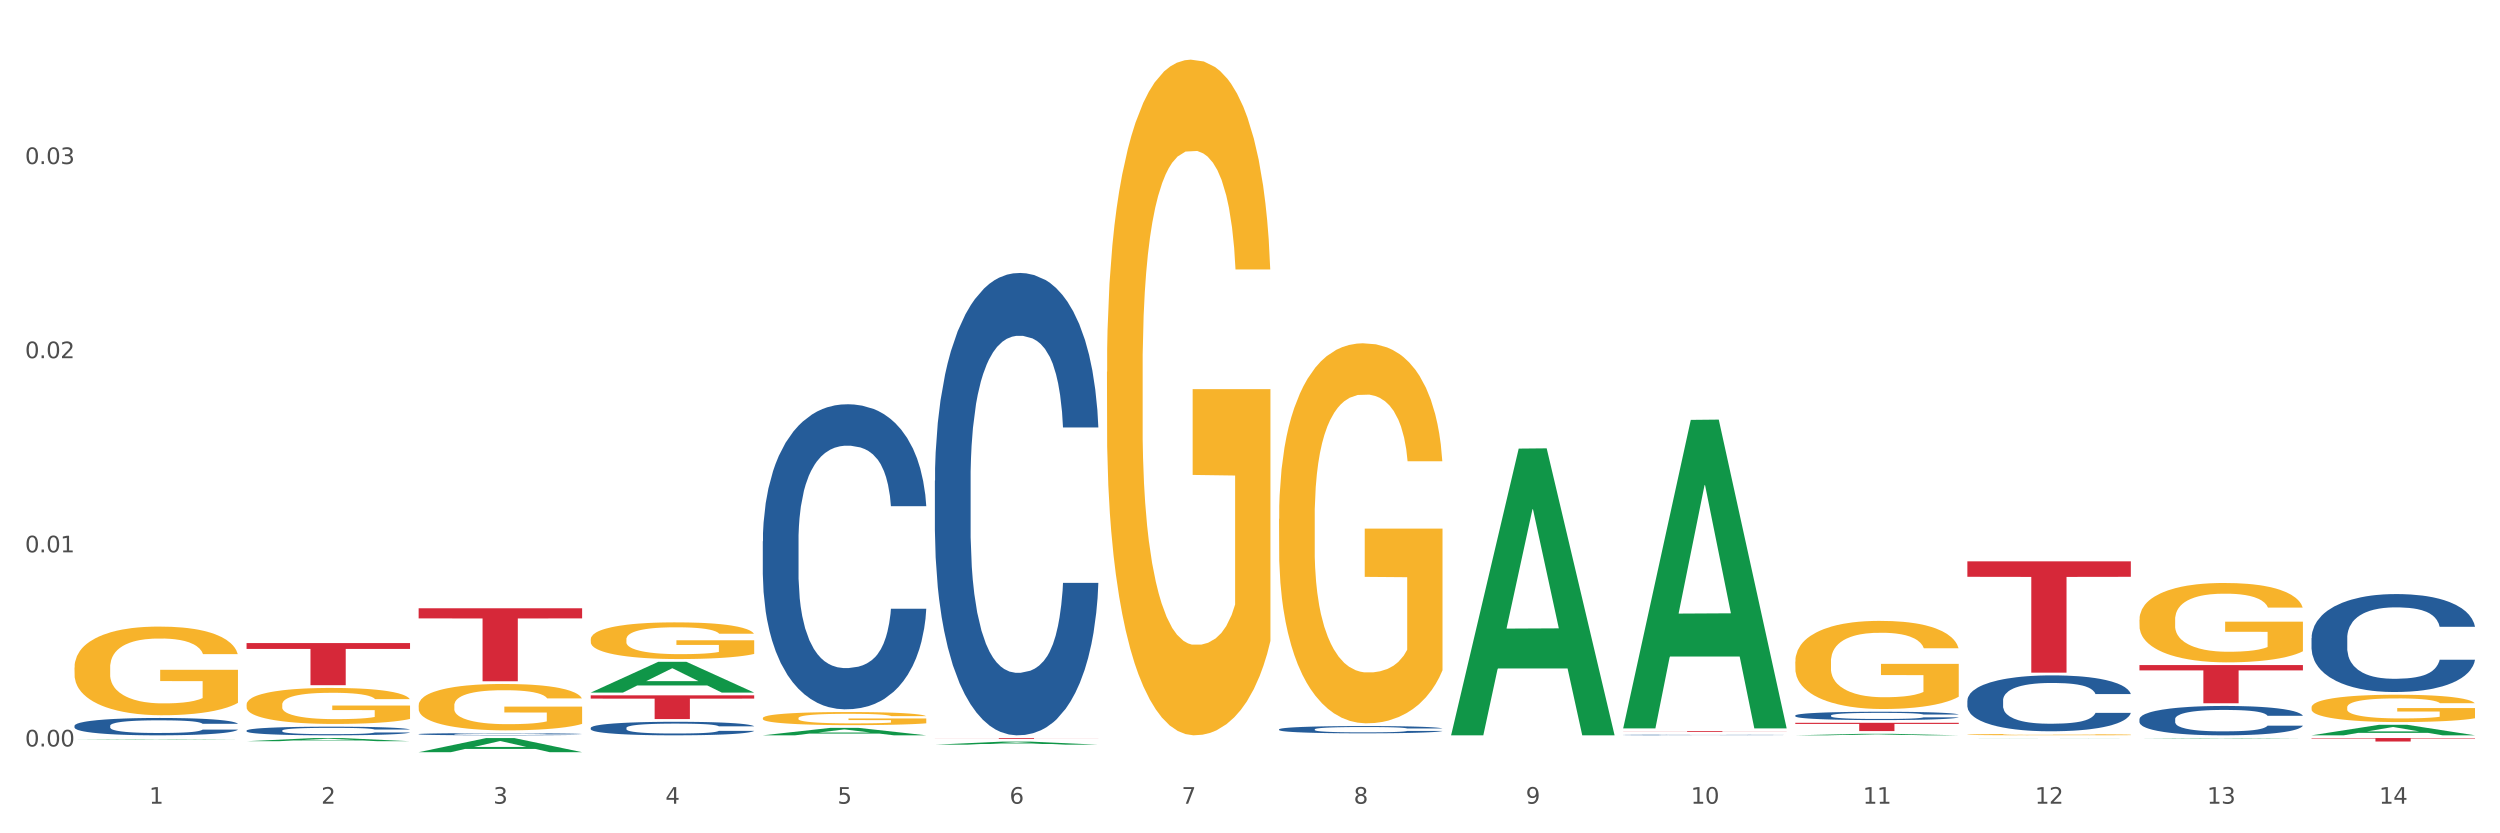 <?xml version="1.0" encoding="utf-8" standalone="no"?>
<!DOCTYPE svg PUBLIC "-//W3C//DTD SVG 1.1//EN"
  "http://www.w3.org/Graphics/SVG/1.1/DTD/svg11.dtd">
<svg xmlns:xlink="http://www.w3.org/1999/xlink" width="1080pt" height="360pt" viewBox="0 0 1080 360" xmlns="http://www.w3.org/2000/svg" version="1.1">
 <rect x="0" y="0" width="1080" height="360" fill="#333333" stroke="none"/>
 <defs>
  <style type="text/css">*{stroke-linejoin: round; stroke-linecap: butt}</style>
 </defs>
 <g id="figure_1">
  <g id="patch_1">
   <path d="M 0 360 
L 1080 360 
L 1080 0 
L 0 0 
z
" style="fill: #ffffff; stroke: #ffffff; stroke-linejoin: miter"/>
  </g>
  <g id="axes_1">
   <g id="matplotlib.axis_1">
    <g id="xtick_1">
     <g id="text_1">
      <!-- 1 -->
      <g style="fill: #4d4d4d" transform="translate(64.432 347.204) scale(0.096 -0.096)">
       <defs>
        <path id="DejaVuSans-31" d="M 794 531 
L 1825 531 
L 1825 4091 
L 703 3866 
L 703 4441 
L 1819 4666 
L 2450 4666 
L 2450 531 
L 3481 531 
L 3481 0 
L 794 0 
L 794 531 
z
" transform="scale(0.016)"/>
       </defs>
       <use xlink:href="#DejaVuSans-31"/>
      </g>
     </g>
    </g>
    <g id="xtick_2">
     <g id="text_2">
      <!-- 2 -->
      <g style="fill: #4d4d4d" transform="translate(138.771 347.204) scale(0.096 -0.096)">
       <defs>
        <path id="DejaVuSans-32" d="M 1228 531 
L 3431 531 
L 3431 0 
L 469 0 
L 469 531 
Q 828 903 1448 1529 
Q 2069 2156 2228 2338 
Q 2531 2678 2651 2914 
Q 2772 3150 2772 3378 
Q 2772 3750 2511 3984 
Q 2250 4219 1831 4219 
Q 1534 4219 1204 4116 
Q 875 4013 500 3803 
L 500 4441 
Q 881 4594 1212 4672 
Q 1544 4750 1819 4750 
Q 2544 4750 2975 4387 
Q 3406 4025 3406 3419 
Q 3406 3131 3298 2873 
Q 3191 2616 2906 2266 
Q 2828 2175 2409 1742 
Q 1991 1309 1228 531 
z
" transform="scale(0.016)"/>
       </defs>
       <use xlink:href="#DejaVuSans-32"/>
      </g>
     </g>
    </g>
    <g id="xtick_3">
     <g id="text_3">
      <!-- 3 -->
      <g style="fill: #4d4d4d" transform="translate(213.109 347.204) scale(0.096 -0.096)">
       <defs>
        <path id="DejaVuSans-33" d="M 2597 2516 
Q 3050 2419 3304 2112 
Q 3559 1806 3559 1356 
Q 3559 666 3084 287 
Q 2609 -91 1734 -91 
Q 1441 -91 1130 -33 
Q 819 25 488 141 
L 488 750 
Q 750 597 1062 519 
Q 1375 441 1716 441 
Q 2309 441 2620 675 
Q 2931 909 2931 1356 
Q 2931 1769 2642 2001 
Q 2353 2234 1838 2234 
L 1294 2234 
L 1294 2753 
L 1863 2753 
Q 2328 2753 2575 2939 
Q 2822 3125 2822 3475 
Q 2822 3834 2567 4026 
Q 2313 4219 1838 4219 
Q 1578 4219 1281 4162 
Q 984 4106 628 3988 
L 628 4550 
Q 988 4650 1302 4700 
Q 1616 4750 1894 4750 
Q 2613 4750 3031 4423 
Q 3450 4097 3450 3541 
Q 3450 3153 3228 2886 
Q 3006 2619 2597 2516 
z
" transform="scale(0.016)"/>
       </defs>
       <use xlink:href="#DejaVuSans-33"/>
      </g>
     </g>
    </g>
    <g id="xtick_4">
     <g id="text_4">
      <!-- 4 -->
      <g style="fill: #4d4d4d" transform="translate(287.448 347.204) scale(0.096 -0.096)">
       <defs>
        <path id="DejaVuSans-34" d="M 2419 4116 
L 825 1625 
L 2419 1625 
L 2419 4116 
z
M 2253 4666 
L 3047 4666 
L 3047 1625 
L 3713 1625 
L 3713 1100 
L 3047 1100 
L 3047 0 
L 2419 0 
L 2419 1100 
L 313 1100 
L 313 1709 
L 2253 4666 
z
" transform="scale(0.016)"/>
       </defs>
       <use xlink:href="#DejaVuSans-34"/>
      </g>
     </g>
    </g>
    <g id="xtick_5">
     <g id="text_5">
      <!-- 5 -->
      <g style="fill: #4d4d4d" transform="translate(361.787 347.204) scale(0.096 -0.096)">
       <defs>
        <path id="DejaVuSans-35" d="M 691 4666 
L 3169 4666 
L 3169 4134 
L 1269 4134 
L 1269 2991 
Q 1406 3038 1543 3061 
Q 1681 3084 1819 3084 
Q 2600 3084 3056 2656 
Q 3513 2228 3513 1497 
Q 3513 744 3044 326 
Q 2575 -91 1722 -91 
Q 1428 -91 1123 -41 
Q 819 9 494 109 
L 494 744 
Q 775 591 1075 516 
Q 1375 441 1709 441 
Q 2250 441 2565 725 
Q 2881 1009 2881 1497 
Q 2881 1984 2565 2268 
Q 2250 2553 1709 2553 
Q 1456 2553 1204 2497 
Q 953 2441 691 2322 
L 691 4666 
z
" transform="scale(0.016)"/>
       </defs>
       <use xlink:href="#DejaVuSans-35"/>
      </g>
     </g>
    </g>
    <g id="xtick_6">
     <g id="text_6">
      <!-- 6 -->
      <g style="fill: #4d4d4d" transform="translate(436.125 347.204) scale(0.096 -0.096)">
       <defs>
        <path id="DejaVuSans-36" d="M 2113 2584 
Q 1688 2584 1439 2293 
Q 1191 2003 1191 1497 
Q 1191 994 1439 701 
Q 1688 409 2113 409 
Q 2538 409 2786 701 
Q 3034 994 3034 1497 
Q 3034 2003 2786 2293 
Q 2538 2584 2113 2584 
z
M 3366 4563 
L 3366 3988 
Q 3128 4100 2886 4159 
Q 2644 4219 2406 4219 
Q 1781 4219 1451 3797 
Q 1122 3375 1075 2522 
Q 1259 2794 1537 2939 
Q 1816 3084 2150 3084 
Q 2853 3084 3261 2657 
Q 3669 2231 3669 1497 
Q 3669 778 3244 343 
Q 2819 -91 2113 -91 
Q 1303 -91 875 529 
Q 447 1150 447 2328 
Q 447 3434 972 4092 
Q 1497 4750 2381 4750 
Q 2619 4750 2861 4703 
Q 3103 4656 3366 4563 
z
" transform="scale(0.016)"/>
       </defs>
       <use xlink:href="#DejaVuSans-36"/>
      </g>
     </g>
    </g>
    <g id="xtick_7">
     <g id="text_7">
      <!-- 7 -->
      <g style="fill: #4d4d4d" transform="translate(510.464 347.204) scale(0.096 -0.096)">
       <defs>
        <path id="DejaVuSans-37" d="M 525 4666 
L 3525 4666 
L 3525 4397 
L 1831 0 
L 1172 0 
L 2766 4134 
L 525 4134 
L 525 4666 
z
" transform="scale(0.016)"/>
       </defs>
       <use xlink:href="#DejaVuSans-37"/>
      </g>
     </g>
    </g>
    <g id="xtick_8">
     <g id="text_8">
      <!-- 8 -->
      <g style="fill: #4d4d4d" transform="translate(584.803 347.204) scale(0.096 -0.096)">
       <defs>
        <path id="DejaVuSans-38" d="M 2034 2216 
Q 1584 2216 1326 1975 
Q 1069 1734 1069 1313 
Q 1069 891 1326 650 
Q 1584 409 2034 409 
Q 2484 409 2743 651 
Q 3003 894 3003 1313 
Q 3003 1734 2745 1975 
Q 2488 2216 2034 2216 
z
M 1403 2484 
Q 997 2584 770 2862 
Q 544 3141 544 3541 
Q 544 4100 942 4425 
Q 1341 4750 2034 4750 
Q 2731 4750 3128 4425 
Q 3525 4100 3525 3541 
Q 3525 3141 3298 2862 
Q 3072 2584 2669 2484 
Q 3125 2378 3379 2068 
Q 3634 1759 3634 1313 
Q 3634 634 3220 271 
Q 2806 -91 2034 -91 
Q 1263 -91 848 271 
Q 434 634 434 1313 
Q 434 1759 690 2068 
Q 947 2378 1403 2484 
z
M 1172 3481 
Q 1172 3119 1398 2916 
Q 1625 2713 2034 2713 
Q 2441 2713 2670 2916 
Q 2900 3119 2900 3481 
Q 2900 3844 2670 4047 
Q 2441 4250 2034 4250 
Q 1625 4250 1398 4047 
Q 1172 3844 1172 3481 
z
" transform="scale(0.016)"/>
       </defs>
       <use xlink:href="#DejaVuSans-38"/>
      </g>
     </g>
    </g>
    <g id="xtick_9">
     <g id="text_9">
      <!-- 9 -->
      <g style="fill: #4d4d4d" transform="translate(659.142 347.204) scale(0.096 -0.096)">
       <defs>
        <path id="DejaVuSans-39" d="M 703 97 
L 703 672 
Q 941 559 1184 500 
Q 1428 441 1663 441 
Q 2288 441 2617 861 
Q 2947 1281 2994 2138 
Q 2813 1869 2534 1725 
Q 2256 1581 1919 1581 
Q 1219 1581 811 2004 
Q 403 2428 403 3163 
Q 403 3881 828 4315 
Q 1253 4750 1959 4750 
Q 2769 4750 3195 4129 
Q 3622 3509 3622 2328 
Q 3622 1225 3098 567 
Q 2575 -91 1691 -91 
Q 1453 -91 1209 -44 
Q 966 3 703 97 
z
M 1959 2075 
Q 2384 2075 2632 2365 
Q 2881 2656 2881 3163 
Q 2881 3666 2632 3958 
Q 2384 4250 1959 4250 
Q 1534 4250 1286 3958 
Q 1038 3666 1038 3163 
Q 1038 2656 1286 2365 
Q 1534 2075 1959 2075 
z
" transform="scale(0.016)"/>
       </defs>
       <use xlink:href="#DejaVuSans-39"/>
      </g>
     </g>
    </g>
    <g id="xtick_10">
     <g id="text_10">
      <!-- 10 -->
      <g style="fill: #4d4d4d" transform="translate(730.426 347.204) scale(0.096 -0.096)">
       <defs>
        <path id="DejaVuSans-30" d="M 2034 4250 
Q 1547 4250 1301 3770 
Q 1056 3291 1056 2328 
Q 1056 1369 1301 889 
Q 1547 409 2034 409 
Q 2525 409 2770 889 
Q 3016 1369 3016 2328 
Q 3016 3291 2770 3770 
Q 2525 4250 2034 4250 
z
M 2034 4750 
Q 2819 4750 3233 4129 
Q 3647 3509 3647 2328 
Q 3647 1150 3233 529 
Q 2819 -91 2034 -91 
Q 1250 -91 836 529 
Q 422 1150 422 2328 
Q 422 3509 836 4129 
Q 1250 4750 2034 4750 
z
" transform="scale(0.016)"/>
       </defs>
       <use xlink:href="#DejaVuSans-31"/>
       <use xlink:href="#DejaVuSans-30" transform="translate(63.623 0)"/>
      </g>
     </g>
    </g>
    <g id="xtick_11">
     <g id="text_11">
      <!-- 11 -->
      <g style="fill: #4d4d4d" transform="translate(804.765 347.204) scale(0.096 -0.096)">
       <use xlink:href="#DejaVuSans-31"/>
       <use xlink:href="#DejaVuSans-31" transform="translate(63.623 0)"/>
      </g>
     </g>
    </g>
    <g id="xtick_12">
     <g id="text_12">
      <!-- 12 -->
      <g style="fill: #4d4d4d" transform="translate(879.104 347.204) scale(0.096 -0.096)">
       <use xlink:href="#DejaVuSans-31"/>
       <use xlink:href="#DejaVuSans-32" transform="translate(63.623 0)"/>
      </g>
     </g>
    </g>
    <g id="xtick_13">
     <g id="text_13">
      <!-- 13 -->
      <g style="fill: #4d4d4d" transform="translate(953.442 347.204) scale(0.096 -0.096)">
       <use xlink:href="#DejaVuSans-31"/>
       <use xlink:href="#DejaVuSans-33" transform="translate(63.623 0)"/>
      </g>
     </g>
    </g>
    <g id="xtick_14">
     <g id="text_14">
      <!-- 14 -->
      <g style="fill: #4d4d4d" transform="translate(1027.781 347.204) scale(0.096 -0.096)">
       <use xlink:href="#DejaVuSans-31"/>
       <use xlink:href="#DejaVuSans-34" transform="translate(63.623 0)"/>
      </g>
     </g>
    </g>
    <g id="xtick_15"/>
    <g id="xtick_16"/>
    <g id="xtick_17"/>
    <g id="xtick_18"/>
    <g id="xtick_19"/>
    <g id="xtick_20"/>
    <g id="xtick_21"/>
    <g id="xtick_22"/>
    <g id="xtick_23"/>
    <g id="xtick_24"/>
    <g id="xtick_25"/>
    <g id="xtick_26"/>
    <g id="xtick_27"/>
   </g>
   <g id="matplotlib.axis_2">
    <g id="ytick_1">
     <g id="text_15">
      <!-- 0.00 -->
      <g style="fill: #4d4d4d" transform="translate(10.8 322.481) scale(0.096 -0.096)">
       <defs>
        <path id="DejaVuSans-2e" d="M 684 794 
L 1344 794 
L 1344 0 
L 684 0 
L 684 794 
z
" transform="scale(0.016)"/>
       </defs>
       <use xlink:href="#DejaVuSans-30"/>
       <use xlink:href="#DejaVuSans-2e" transform="translate(63.623 0)"/>
       <use xlink:href="#DejaVuSans-30" transform="translate(95.41 0)"/>
       <use xlink:href="#DejaVuSans-30" transform="translate(159.033 0)"/>
      </g>
     </g>
    </g>
    <g id="ytick_2">
     <g id="text_16">
      <!-- 0.01 -->
      <g style="fill: #4d4d4d" transform="translate(10.8 238.612) scale(0.096 -0.096)">
       <use xlink:href="#DejaVuSans-30"/>
       <use xlink:href="#DejaVuSans-2e" transform="translate(63.623 0)"/>
       <use xlink:href="#DejaVuSans-30" transform="translate(95.41 0)"/>
       <use xlink:href="#DejaVuSans-31" transform="translate(159.033 0)"/>
      </g>
     </g>
    </g>
    <g id="ytick_3">
     <g id="text_17">
      <!-- 0.02 -->
      <g style="fill: #4d4d4d" transform="translate(10.8 154.742) scale(0.096 -0.096)">
       <use xlink:href="#DejaVuSans-30"/>
       <use xlink:href="#DejaVuSans-2e" transform="translate(63.623 0)"/>
       <use xlink:href="#DejaVuSans-30" transform="translate(95.41 0)"/>
       <use xlink:href="#DejaVuSans-32" transform="translate(159.033 0)"/>
      </g>
     </g>
    </g>
    <g id="ytick_4">
     <g id="text_18">
      <!-- 0.03 -->
      <g style="fill: #4d4d4d" transform="translate(10.8 70.873) scale(0.096 -0.096)">
       <use xlink:href="#DejaVuSans-30"/>
       <use xlink:href="#DejaVuSans-2e" transform="translate(63.623 0)"/>
       <use xlink:href="#DejaVuSans-30" transform="translate(95.41 0)"/>
       <use xlink:href="#DejaVuSans-33" transform="translate(159.033 0)"/>
      </g>
     </g>
    </g>
    <g id="ytick_5"/>
    <g id="ytick_6"/>
    <g id="ytick_7"/>
    <g id="ytick_8"/>
   </g>
   <g id="PolyCollection_1">
    <path d="M 32.175 319.647 
L 32.248 319.647 
L 61.37 319.442 
L 73.456 319.442 
L 102.797 319.647 
L 88.818 319.647 
L 82.484 319.6 
L 52.415 319.6 
L 52.197 319.6 
L 46.081 319.647 
L 32.175 319.647 
L 32.175 319.647 
L 56.201 319.571 
L 78.698 319.571 
L 67.559 319.486 
L 67.413 319.485 
L 67.267 319.486 
L 56.128 319.571 
L 56.201 319.571 
L 32.175 319.647 
z
" clip-path="url(#p950a92d802)" style="fill: #109648"/>
    <path d="M 849.901 302.612 
L 849.984 302.59 
L 849.984 301.973 
L 850.235 301.135 
L 851.153 299.591 
L 852.322 298.422 
L 854.325 297.054 
L 855.41 296.481 
L 856.829 295.841 
L 859.751 294.804 
L 863.09 293.922 
L 865.428 293.437 
L 867.181 293.128 
L 871.104 292.576 
L 873.358 292.334 
L 875.695 292.135 
L 877.699 292.003 
L 881.038 291.849 
L 883.709 291.782 
L 886.798 291.76 
L 889.386 291.782 
L 892.808 291.871 
L 897.817 292.135 
L 899.737 292.29 
L 902.325 292.554 
L 904.996 292.907 
L 907.166 293.26 
L 909.671 293.768 
L 912.258 294.429 
L 914.763 295.267 
L 916.516 296.039 
L 917.935 296.856 
L 919.187 297.848 
L 920.105 298.929 
L 920.523 299.833 
L 905.246 299.833 
L 904.829 299.017 
L 903.994 298.135 
L 903.159 297.539 
L 902.241 297.054 
L 900.822 296.503 
L 899.57 296.15 
L 897.483 295.731 
L 895.563 295.466 
L 893.977 295.312 
L 892.057 295.179 
L 887.966 295.047 
L 885.045 295.047 
L 883.208 295.091 
L 880.954 295.201 
L 879.034 295.356 
L 876.78 295.62 
L 875.027 295.907 
L 873.274 296.282 
L 872.273 296.547 
L 870.77 297.032 
L 869.768 297.429 
L 868.433 298.113 
L 867.681 298.598 
L 866.346 299.855 
L 865.761 300.782 
L 865.511 301.421 
L 865.344 302.127 
L 865.344 305.568 
L 865.845 307.112 
L 866.262 307.774 
L 866.93 308.524 
L 868.182 309.494 
L 870.019 310.443 
L 871.939 311.127 
L 873.525 311.546 
L 875.027 311.854 
L 876.53 312.097 
L 878.367 312.318 
L 879.869 312.45 
L 882.123 312.582 
L 884.794 312.648 
L 886.881 312.648 
L 891.139 312.538 
L 893.059 312.428 
L 894.895 312.274 
L 896.899 312.031 
L 898.485 311.766 
L 899.403 311.568 
L 900.905 311.149 
L 902.074 310.707 
L 903.076 310.2 
L 903.744 309.759 
L 904.495 309.097 
L 905.079 308.347 
L 905.246 307.95 
L 920.523 307.95 
L 920.189 308.744 
L 919.604 309.516 
L 918.436 310.553 
L 917.517 311.149 
L 916.098 311.876 
L 914.596 312.494 
L 912.509 313.178 
L 910.589 313.685 
L 908.585 314.126 
L 906.415 314.523 
L 902.491 315.075 
L 901.072 315.229 
L 898.067 315.494 
L 895.73 315.648 
L 892.307 315.803 
L 888.801 315.891 
L 885.128 315.913 
L 881.873 315.869 
L 878.283 315.736 
L 876.029 315.604 
L 873.525 315.406 
L 870.603 315.097 
L 867.848 314.722 
L 865.261 314.281 
L 862.84 313.773 
L 860.586 313.2 
L 857.664 312.251 
L 855.494 311.325 
L 853.908 310.465 
L 852.823 309.737 
L 851.737 308.811 
L 851.153 308.171 
L 850.235 306.627 
L 849.901 305.193 
L 849.901 302.612 
z
" clip-path="url(#p950a92d802)" style="fill: #255c99"/>
    <path d="M 775.562 309.093 
L 775.646 309.089 
L 775.646 308.997 
L 775.896 308.872 
L 776.814 308.641 
L 777.983 308.467 
L 779.986 308.262 
L 781.072 308.177 
L 782.491 308.081 
L 785.412 307.926 
L 788.752 307.794 
L 791.089 307.722 
L 792.842 307.676 
L 796.765 307.593 
L 799.019 307.557 
L 801.357 307.527 
L 803.36 307.508 
L 806.699 307.484 
L 809.37 307.475 
L 812.459 307.471 
L 815.047 307.475 
L 818.469 307.488 
L 823.478 307.527 
L 825.398 307.55 
L 827.986 307.59 
L 830.657 307.643 
L 832.828 307.695 
L 835.332 307.771 
L 837.92 307.87 
L 840.424 307.995 
L 842.177 308.111 
L 843.596 308.233 
L 844.848 308.381 
L 845.766 308.542 
L 846.184 308.678 
L 830.908 308.678 
L 830.49 308.556 
L 829.655 308.424 
L 828.821 308.335 
L 827.902 308.262 
L 826.483 308.18 
L 825.231 308.127 
L 823.144 308.065 
L 821.224 308.025 
L 819.638 308.002 
L 817.718 307.982 
L 813.628 307.962 
L 810.706 307.962 
L 808.87 307.969 
L 806.616 307.985 
L 804.696 308.008 
L 802.442 308.048 
L 800.689 308.091 
L 798.936 308.147 
L 797.934 308.186 
L 796.431 308.259 
L 795.43 308.318 
L 794.094 308.42 
L 793.343 308.493 
L 792.007 308.681 
L 791.423 308.819 
L 791.172 308.915 
L 791.005 309.02 
L 791.005 309.534 
L 791.506 309.765 
L 791.924 309.864 
L 792.591 309.976 
L 793.844 310.121 
L 795.68 310.263 
L 797.6 310.365 
L 799.186 310.428 
L 800.689 310.474 
L 802.191 310.51 
L 804.028 310.543 
L 805.53 310.563 
L 807.784 310.582 
L 810.456 310.592 
L 812.543 310.592 
L 816.8 310.576 
L 818.72 310.559 
L 820.556 310.536 
L 822.56 310.5 
L 824.146 310.461 
L 825.064 310.431 
L 826.567 310.368 
L 827.735 310.302 
L 828.737 310.227 
L 829.405 310.161 
L 830.156 310.062 
L 830.741 309.95 
L 830.908 309.89 
L 846.184 309.89 
L 845.85 310.009 
L 845.266 310.124 
L 844.097 310.279 
L 843.179 310.368 
L 841.76 310.477 
L 840.257 310.569 
L 838.17 310.671 
L 836.25 310.747 
L 834.247 310.813 
L 832.076 310.872 
L 828.153 310.955 
L 826.734 310.978 
L 823.728 311.017 
L 821.391 311.041 
L 817.969 311.064 
L 814.463 311.077 
L 810.79 311.08 
L 807.534 311.074 
L 803.944 311.054 
L 801.69 311.034 
L 799.186 311.004 
L 796.264 310.958 
L 793.51 310.902 
L 790.922 310.836 
L 788.501 310.76 
L 786.247 310.675 
L 783.325 310.533 
L 781.155 310.395 
L 779.569 310.266 
L 778.484 310.157 
L 777.399 310.019 
L 776.814 309.923 
L 775.896 309.693 
L 775.562 309.478 
L 775.562 309.093 
z
" clip-path="url(#p950a92d802)" style="fill: #255c99"/>
    <path d="M 701.223 317.504 
L 701.307 317.504 
L 701.307 317.497 
L 701.557 317.487 
L 702.476 317.469 
L 703.644 317.455 
L 705.648 317.439 
L 706.733 317.432 
L 708.152 317.424 
L 711.074 317.412 
L 714.413 317.402 
L 716.75 317.396 
L 718.503 317.392 
L 722.427 317.386 
L 724.681 317.383 
L 727.018 317.381 
L 729.021 317.379 
L 732.36 317.377 
L 735.032 317.376 
L 738.12 317.376 
L 740.708 317.376 
L 744.131 317.377 
L 749.139 317.381 
L 751.059 317.382 
L 753.647 317.386 
L 756.318 317.39 
L 758.489 317.394 
L 760.993 317.4 
L 763.581 317.408 
L 766.085 317.418 
L 767.838 317.427 
L 769.257 317.436 
L 770.51 317.448 
L 771.428 317.461 
L 771.845 317.472 
L 756.569 317.472 
L 756.151 317.462 
L 755.317 317.451 
L 754.482 317.444 
L 753.564 317.439 
L 752.145 317.432 
L 750.892 317.428 
L 748.805 317.423 
L 746.885 317.42 
L 745.299 317.418 
L 743.379 317.417 
L 739.289 317.415 
L 736.367 317.415 
L 734.531 317.415 
L 732.277 317.417 
L 730.357 317.419 
L 728.103 317.422 
L 726.35 317.425 
L 724.597 317.43 
L 723.595 317.433 
L 722.093 317.438 
L 721.091 317.443 
L 719.755 317.451 
L 719.004 317.457 
L 717.668 317.472 
L 717.084 317.483 
L 716.834 317.49 
L 716.667 317.499 
L 716.667 317.539 
L 717.168 317.558 
L 717.585 317.565 
L 718.253 317.574 
L 719.505 317.586 
L 721.341 317.597 
L 723.261 317.605 
L 724.847 317.61 
L 726.35 317.614 
L 727.853 317.616 
L 729.689 317.619 
L 731.192 317.621 
L 733.446 317.622 
L 736.117 317.623 
L 738.204 317.623 
L 742.461 317.622 
L 744.381 317.62 
L 746.218 317.618 
L 748.221 317.616 
L 749.807 317.612 
L 750.725 317.61 
L 752.228 317.605 
L 753.397 317.6 
L 754.398 317.594 
L 755.066 317.589 
L 755.818 317.581 
L 756.402 317.572 
L 756.569 317.567 
L 771.845 317.567 
L 771.511 317.577 
L 770.927 317.586 
L 769.758 317.598 
L 768.84 317.605 
L 767.421 317.614 
L 765.918 317.621 
L 763.831 317.629 
L 761.911 317.635 
L 759.908 317.64 
L 757.738 317.645 
L 753.814 317.652 
L 752.395 317.653 
L 749.39 317.657 
L 747.052 317.658 
L 743.63 317.66 
L 740.124 317.661 
L 736.451 317.661 
L 733.195 317.661 
L 729.606 317.659 
L 727.352 317.658 
L 724.847 317.655 
L 721.926 317.652 
L 719.171 317.647 
L 716.583 317.642 
L 714.162 317.636 
L 711.908 317.629 
L 708.987 317.618 
L 706.816 317.607 
L 705.23 317.597 
L 704.145 317.589 
L 703.06 317.578 
L 702.476 317.57 
L 701.557 317.552 
L 701.223 317.535 
L 701.223 317.504 
z
" clip-path="url(#p950a92d802)" style="fill: #255c99"/>
    <path d="M 552.546 315.067 
L 552.629 315.064 
L 552.629 314.983 
L 552.88 314.874 
L 553.798 314.673 
L 554.967 314.521 
L 556.97 314.343 
L 558.055 314.268 
L 559.475 314.185 
L 562.396 314.05 
L 565.735 313.935 
L 568.073 313.871 
L 569.826 313.831 
L 573.749 313.759 
L 576.003 313.728 
L 578.34 313.702 
L 580.344 313.685 
L 583.683 313.665 
L 586.354 313.656 
L 589.443 313.653 
L 592.031 313.656 
L 595.453 313.667 
L 600.462 313.702 
L 602.382 313.722 
L 604.97 313.756 
L 607.641 313.802 
L 609.811 313.848 
L 612.316 313.915 
L 614.903 314.001 
L 617.408 314.11 
L 619.161 314.211 
L 620.58 314.317 
L 621.832 314.446 
L 622.75 314.587 
L 623.168 314.705 
L 607.891 314.705 
L 607.474 314.598 
L 606.639 314.483 
L 605.804 314.406 
L 604.886 314.343 
L 603.467 314.271 
L 602.215 314.225 
L 600.128 314.17 
L 598.208 314.136 
L 596.622 314.116 
L 594.702 314.098 
L 590.612 314.081 
L 587.69 314.081 
L 585.853 314.087 
L 583.6 314.101 
L 581.68 314.121 
L 579.426 314.156 
L 577.673 314.193 
L 575.92 314.242 
L 574.918 314.277 
L 573.415 314.34 
L 572.414 314.392 
L 571.078 314.481 
L 570.327 314.544 
L 568.991 314.708 
L 568.407 314.828 
L 568.156 314.912 
L 567.989 315.004 
L 567.989 315.452 
L 568.49 315.653 
L 568.908 315.739 
L 569.575 315.837 
L 570.827 315.963 
L 572.664 316.087 
L 574.584 316.176 
L 576.17 316.231 
L 577.673 316.271 
L 579.175 316.302 
L 581.012 316.331 
L 582.514 316.348 
L 584.768 316.366 
L 587.439 316.374 
L 589.526 316.374 
L 593.784 316.36 
L 595.704 316.346 
L 597.54 316.325 
L 599.544 316.294 
L 601.13 316.259 
L 602.048 316.233 
L 603.551 316.179 
L 604.719 316.121 
L 605.721 316.055 
L 606.389 315.998 
L 607.14 315.912 
L 607.724 315.814 
L 607.891 315.762 
L 623.168 315.762 
L 622.834 315.866 
L 622.249 315.966 
L 621.081 316.101 
L 620.163 316.179 
L 618.743 316.274 
L 617.241 316.354 
L 615.154 316.443 
L 613.234 316.509 
L 611.23 316.567 
L 609.06 316.619 
L 605.137 316.69 
L 603.718 316.71 
L 600.712 316.745 
L 598.375 316.765 
L 594.952 316.785 
L 591.446 316.797 
L 587.773 316.8 
L 584.518 316.794 
L 580.928 316.777 
L 578.674 316.759 
L 576.17 316.733 
L 573.248 316.693 
L 570.494 316.644 
L 567.906 316.587 
L 565.485 316.521 
L 563.231 316.446 
L 560.309 316.323 
L 558.139 316.202 
L 556.553 316.09 
L 555.468 315.995 
L 554.382 315.874 
L 553.798 315.791 
L 552.88 315.59 
L 552.546 315.403 
L 552.546 315.067 
z
" clip-path="url(#p950a92d802)" style="fill: #255c99"/>
    <path d="M 403.869 207.663 
L 403.952 207.481 
L 403.952 202.373 
L 404.202 195.441 
L 405.121 182.672 
L 406.289 173.004 
L 408.293 161.694 
L 409.378 156.951 
L 410.797 151.661 
L 413.719 143.088 
L 417.058 135.791 
L 419.395 131.778 
L 421.148 129.224 
L 425.072 124.663 
L 427.326 122.657 
L 429.663 121.015 
L 431.666 119.92 
L 435.006 118.644 
L 437.677 118.096 
L 440.766 117.914 
L 443.353 118.096 
L 446.776 118.826 
L 451.785 121.015 
L 453.704 122.292 
L 456.292 124.481 
L 458.964 127.4 
L 461.134 130.318 
L 463.638 134.514 
L 466.226 139.986 
L 468.73 146.918 
L 470.483 153.303 
L 471.903 160.052 
L 473.155 168.261 
L 474.073 177.2 
L 474.49 184.679 
L 459.214 184.679 
L 458.797 177.929 
L 457.962 170.633 
L 457.127 165.707 
L 456.209 161.694 
L 454.79 157.134 
L 453.538 154.215 
L 451.451 150.749 
L 449.531 148.56 
L 447.945 147.283 
L 446.025 146.189 
L 441.934 145.094 
L 439.012 145.094 
L 437.176 145.459 
L 434.922 146.371 
L 433.002 147.648 
L 430.748 149.837 
L 428.995 152.208 
L 427.242 155.31 
L 426.24 157.499 
L 424.738 161.512 
L 423.736 164.795 
L 422.401 170.45 
L 421.649 174.463 
L 420.314 184.861 
L 419.729 192.523 
L 419.479 197.813 
L 419.312 203.65 
L 419.312 232.107 
L 419.813 244.877 
L 420.23 250.349 
L 420.898 256.551 
L 422.15 264.578 
L 423.987 272.422 
L 425.907 278.077 
L 427.493 281.543 
L 428.995 284.097 
L 430.498 286.103 
L 432.334 287.927 
L 433.837 289.022 
L 436.091 290.116 
L 438.762 290.664 
L 440.849 290.664 
L 445.106 289.752 
L 447.026 288.839 
L 448.863 287.563 
L 450.866 285.556 
L 452.452 283.367 
L 453.371 281.725 
L 454.873 278.259 
L 456.042 274.611 
L 457.044 270.415 
L 457.711 266.767 
L 458.463 261.294 
L 459.047 255.092 
L 459.214 251.809 
L 474.49 251.809 
L 474.156 258.376 
L 473.572 264.76 
L 472.403 273.334 
L 471.485 278.259 
L 470.066 284.279 
L 468.563 289.387 
L 466.477 295.042 
L 464.557 299.237 
L 462.553 302.886 
L 460.383 306.169 
L 456.459 310.73 
L 455.04 312.007 
L 452.035 314.196 
L 449.698 315.472 
L 446.275 316.749 
L 442.769 317.479 
L 439.096 317.661 
L 435.84 317.297 
L 432.251 316.202 
L 429.997 315.108 
L 427.493 313.466 
L 424.571 310.912 
L 421.816 307.811 
L 419.228 304.163 
L 416.808 299.967 
L 414.554 295.224 
L 411.632 287.38 
L 409.462 279.719 
L 407.875 272.604 
L 406.79 266.584 
L 405.705 258.923 
L 405.121 253.633 
L 404.202 240.864 
L 403.869 229.006 
L 403.869 207.663 
z
" clip-path="url(#p950a92d802)" style="fill: #255c99"/>
    <path d="M 329.53 233.852 
L 329.613 233.732 
L 329.613 230.361 
L 329.864 225.788 
L 330.782 217.362 
L 331.951 210.983 
L 333.954 203.521 
L 335.039 200.391 
L 336.458 196.901 
L 339.38 191.244 
L 342.719 186.43 
L 345.057 183.782 
L 346.81 182.096 
L 350.733 179.087 
L 352.987 177.763 
L 355.324 176.68 
L 357.328 175.958 
L 360.667 175.116 
L 363.338 174.754 
L 366.427 174.634 
L 369.015 174.754 
L 372.437 175.236 
L 377.446 176.68 
L 379.366 177.523 
L 381.954 178.967 
L 384.625 180.893 
L 386.795 182.819 
L 389.3 185.587 
L 391.887 189.198 
L 394.392 193.772 
L 396.145 197.984 
L 397.564 202.438 
L 398.816 207.854 
L 399.734 213.752 
L 400.152 218.686 
L 384.875 218.686 
L 384.458 214.233 
L 383.623 209.419 
L 382.788 206.169 
L 381.87 203.521 
L 380.451 200.512 
L 379.199 198.586 
L 377.112 196.299 
L 375.192 194.855 
L 373.606 194.012 
L 371.686 193.29 
L 367.595 192.568 
L 364.674 192.568 
L 362.837 192.809 
L 360.583 193.41 
L 358.663 194.253 
L 356.41 195.697 
L 354.656 197.262 
L 352.903 199.308 
L 351.902 200.753 
L 350.399 203.4 
L 349.397 205.567 
L 348.062 209.298 
L 347.31 211.946 
L 345.975 218.807 
L 345.391 223.862 
L 345.14 227.352 
L 344.973 231.204 
L 344.973 249.98 
L 345.474 258.406 
L 345.891 262.016 
L 346.559 266.109 
L 347.811 271.405 
L 349.648 276.58 
L 351.568 280.311 
L 353.154 282.598 
L 354.656 284.283 
L 356.159 285.607 
L 357.996 286.811 
L 359.498 287.533 
L 361.752 288.255 
L 364.423 288.616 
L 366.51 288.616 
L 370.768 288.015 
L 372.688 287.413 
L 374.524 286.57 
L 376.528 285.246 
L 378.114 283.802 
L 379.032 282.719 
L 380.534 280.432 
L 381.703 278.025 
L 382.705 275.256 
L 383.373 272.849 
L 384.124 269.238 
L 384.708 265.146 
L 384.875 262.979 
L 400.152 262.979 
L 399.818 267.312 
L 399.233 271.525 
L 398.065 277.182 
L 397.146 280.432 
L 395.727 284.404 
L 394.225 287.774 
L 392.138 291.505 
L 390.218 294.273 
L 388.214 296.681 
L 386.044 298.847 
L 382.121 301.856 
L 380.701 302.699 
L 377.696 304.143 
L 375.359 304.985 
L 371.936 305.828 
L 368.43 306.309 
L 364.757 306.43 
L 361.502 306.189 
L 357.912 305.467 
L 355.658 304.745 
L 353.154 303.661 
L 350.232 301.976 
L 347.477 299.93 
L 344.89 297.523 
L 342.469 294.755 
L 340.215 291.625 
L 337.293 286.45 
L 335.123 281.395 
L 333.537 276.701 
L 332.452 272.729 
L 331.366 267.673 
L 330.782 264.183 
L 329.864 255.758 
L 329.53 247.934 
L 329.53 233.852 
z
" clip-path="url(#p950a92d802)" style="fill: #255c99"/>
    <path d="M 255.191 314.44 
L 255.275 314.435 
L 255.275 314.285 
L 255.525 314.082 
L 256.443 313.708 
L 257.612 313.425 
L 259.615 313.094 
L 260.701 312.955 
L 262.12 312.8 
L 265.041 312.549 
L 268.381 312.335 
L 270.718 312.218 
L 272.471 312.143 
L 276.394 312.009 
L 278.648 311.95 
L 280.986 311.902 
L 282.989 311.87 
L 286.328 311.833 
L 288.999 311.817 
L 292.088 311.811 
L 294.676 311.817 
L 298.098 311.838 
L 303.107 311.902 
L 305.027 311.94 
L 307.615 312.004 
L 310.286 312.089 
L 312.457 312.175 
L 314.961 312.298 
L 317.549 312.458 
L 320.053 312.661 
L 321.806 312.848 
L 323.225 313.046 
L 324.477 313.286 
L 325.396 313.548 
L 325.813 313.767 
L 310.537 313.767 
L 310.119 313.569 
L 309.284 313.355 
L 308.45 313.211 
L 307.531 313.094 
L 306.112 312.96 
L 304.86 312.875 
L 302.773 312.773 
L 300.853 312.709 
L 299.267 312.672 
L 297.347 312.64 
L 293.257 312.608 
L 290.335 312.608 
L 288.499 312.618 
L 286.245 312.645 
L 284.325 312.682 
L 282.071 312.746 
L 280.318 312.816 
L 278.565 312.907 
L 277.563 312.971 
L 276.06 313.088 
L 275.059 313.185 
L 273.723 313.35 
L 272.972 313.468 
L 271.636 313.772 
L 271.052 313.997 
L 270.801 314.151 
L 270.634 314.322 
L 270.634 315.156 
L 271.135 315.53 
L 271.553 315.69 
L 272.22 315.872 
L 273.473 316.107 
L 275.309 316.337 
L 277.229 316.502 
L 278.815 316.604 
L 280.318 316.678 
L 281.82 316.737 
L 283.657 316.791 
L 285.159 316.823 
L 287.413 316.855 
L 290.085 316.871 
L 292.172 316.871 
L 296.429 316.844 
L 298.349 316.817 
L 300.185 316.78 
L 302.189 316.721 
L 303.775 316.657 
L 304.693 316.609 
L 306.196 316.508 
L 307.364 316.401 
L 308.366 316.278 
L 309.034 316.171 
L 309.785 316.011 
L 310.37 315.829 
L 310.537 315.733 
L 325.813 315.733 
L 325.479 315.925 
L 324.895 316.112 
L 323.726 316.363 
L 322.808 316.508 
L 321.389 316.684 
L 319.886 316.833 
L 317.799 316.999 
L 315.879 317.122 
L 313.876 317.229 
L 311.705 317.325 
L 307.782 317.458 
L 306.363 317.496 
L 303.358 317.56 
L 301.02 317.597 
L 297.598 317.635 
L 294.092 317.656 
L 290.419 317.661 
L 287.163 317.651 
L 283.573 317.619 
L 281.32 317.587 
L 278.815 317.539 
L 275.893 317.464 
L 273.139 317.373 
L 270.551 317.266 
L 268.13 317.143 
L 265.876 317.004 
L 262.955 316.775 
L 260.784 316.55 
L 259.198 316.342 
L 258.113 316.166 
L 257.028 315.941 
L 256.443 315.786 
L 255.525 315.412 
L 255.191 315.065 
L 255.191 314.44 
z
" clip-path="url(#p950a92d802)" style="fill: #255c99"/>
    <path d="M 180.852 317.128 
L 180.936 317.127 
L 180.936 317.102 
L 181.186 317.068 
L 182.105 317.006 
L 183.273 316.959 
L 185.277 316.905 
L 186.362 316.882 
L 187.781 316.856 
L 190.703 316.814 
L 194.042 316.779 
L 196.379 316.759 
L 198.132 316.747 
L 202.056 316.725 
L 204.31 316.715 
L 206.647 316.707 
L 208.65 316.702 
L 211.989 316.696 
L 214.661 316.693 
L 217.749 316.692 
L 220.337 316.693 
L 223.76 316.697 
L 228.768 316.707 
L 230.688 316.713 
L 233.276 316.724 
L 235.947 316.738 
L 238.118 316.752 
L 240.622 316.773 
L 243.21 316.799 
L 245.714 316.833 
L 247.467 316.864 
L 248.886 316.897 
L 250.139 316.936 
L 251.057 316.98 
L 251.474 317.016 
L 236.198 317.016 
L 235.78 316.983 
L 234.946 316.948 
L 234.111 316.924 
L 233.193 316.905 
L 231.774 316.882 
L 230.521 316.868 
L 228.434 316.851 
L 226.514 316.841 
L 224.928 316.835 
L 223.008 316.829 
L 218.918 316.824 
L 215.996 316.824 
L 214.16 316.826 
L 211.906 316.83 
L 209.986 316.836 
L 207.732 316.847 
L 205.979 316.859 
L 204.226 316.874 
L 203.224 316.884 
L 201.722 316.904 
L 200.72 316.92 
L 199.384 316.947 
L 198.633 316.967 
L 197.297 317.017 
L 196.713 317.054 
L 196.463 317.08 
L 196.296 317.108 
L 196.296 317.246 
L 196.797 317.308 
L 197.214 317.335 
L 197.882 317.365 
L 199.134 317.404 
L 200.97 317.442 
L 202.89 317.469 
L 204.476 317.486 
L 205.979 317.499 
L 207.482 317.508 
L 209.318 317.517 
L 210.821 317.522 
L 213.075 317.528 
L 215.746 317.53 
L 217.833 317.53 
L 222.09 317.526 
L 224.01 317.522 
L 225.847 317.515 
L 227.85 317.506 
L 229.436 317.495 
L 230.354 317.487 
L 231.857 317.47 
L 233.026 317.453 
L 234.027 317.432 
L 234.695 317.414 
L 235.447 317.388 
L 236.031 317.358 
L 236.198 317.342 
L 251.474 317.342 
L 251.14 317.374 
L 250.556 317.405 
L 249.387 317.446 
L 248.469 317.47 
L 247.05 317.499 
L 245.547 317.524 
L 243.46 317.552 
L 241.54 317.572 
L 239.537 317.59 
L 237.367 317.606 
L 233.443 317.628 
L 232.024 317.634 
L 229.019 317.645 
L 226.681 317.651 
L 223.259 317.657 
L 219.753 317.661 
L 216.08 317.661 
L 212.824 317.66 
L 209.235 317.654 
L 206.981 317.649 
L 204.476 317.641 
L 201.555 317.629 
L 198.8 317.614 
L 196.212 317.596 
L 193.791 317.576 
L 191.538 317.553 
L 188.616 317.515 
L 186.445 317.477 
L 184.859 317.443 
L 183.774 317.414 
L 182.689 317.376 
L 182.105 317.351 
L 181.186 317.289 
L 180.852 317.231 
L 180.852 317.128 
z
" clip-path="url(#p950a92d802)" style="fill: #255c99"/>
    <path d="M 32.175 313.531 
L 32.258 313.524 
L 32.258 313.332 
L 32.509 313.072 
L 33.427 312.592 
L 34.596 312.229 
L 36.599 311.805 
L 37.684 311.626 
L 39.104 311.428 
L 42.025 311.106 
L 45.364 310.832 
L 47.702 310.681 
L 49.455 310.585 
L 53.378 310.414 
L 55.632 310.339 
L 57.969 310.277 
L 59.973 310.236 
L 63.312 310.188 
L 65.983 310.167 
L 69.072 310.161 
L 71.66 310.167 
L 75.082 310.195 
L 80.091 310.277 
L 82.011 310.325 
L 84.599 310.407 
L 87.27 310.517 
L 89.44 310.626 
L 91.945 310.784 
L 94.533 310.989 
L 97.037 311.25 
L 98.79 311.489 
L 100.209 311.743 
L 101.461 312.051 
L 102.379 312.387 
L 102.797 312.668 
L 87.52 312.668 
L 87.103 312.414 
L 86.268 312.14 
L 85.434 311.955 
L 84.515 311.805 
L 83.096 311.633 
L 81.844 311.524 
L 79.757 311.394 
L 77.837 311.311 
L 76.251 311.263 
L 74.331 311.222 
L 70.241 311.181 
L 67.319 311.181 
L 65.482 311.195 
L 63.229 311.229 
L 61.309 311.277 
L 59.055 311.359 
L 57.302 311.448 
L 55.549 311.565 
L 54.547 311.647 
L 53.044 311.798 
L 52.043 311.921 
L 50.707 312.133 
L 49.956 312.284 
L 48.62 312.675 
L 48.036 312.962 
L 47.785 313.161 
L 47.618 313.38 
L 47.618 314.449 
L 48.119 314.928 
L 48.537 315.134 
L 49.204 315.367 
L 50.457 315.668 
L 52.293 315.963 
L 54.213 316.175 
L 55.799 316.305 
L 57.302 316.401 
L 58.804 316.476 
L 60.641 316.545 
L 62.143 316.586 
L 64.397 316.627 
L 67.069 316.648 
L 69.155 316.648 
L 73.413 316.613 
L 75.333 316.579 
L 77.169 316.531 
L 79.173 316.456 
L 80.759 316.374 
L 81.677 316.312 
L 83.18 316.182 
L 84.348 316.045 
L 85.35 315.887 
L 86.018 315.75 
L 86.769 315.545 
L 87.353 315.312 
L 87.52 315.189 
L 102.797 315.189 
L 102.463 315.435 
L 101.879 315.675 
L 100.71 315.997 
L 99.792 316.182 
L 98.372 316.408 
L 96.87 316.6 
L 94.783 316.812 
L 92.863 316.97 
L 90.86 317.107 
L 88.689 317.23 
L 84.766 317.401 
L 83.347 317.449 
L 80.341 317.531 
L 78.004 317.579 
L 74.581 317.627 
L 71.075 317.655 
L 67.402 317.661 
L 64.147 317.648 
L 60.557 317.607 
L 58.303 317.566 
L 55.799 317.504 
L 52.877 317.408 
L 50.123 317.292 
L 47.535 317.155 
L 45.114 316.997 
L 42.86 316.819 
L 39.938 316.524 
L 37.768 316.237 
L 36.182 315.969 
L 35.097 315.743 
L 34.011 315.456 
L 33.427 315.257 
L 32.509 314.778 
L 32.175 314.332 
L 32.175 313.531 
z
" clip-path="url(#p950a92d802)" style="fill: #255c99"/>
    <path d="M 32.175 288.382 
L 32.258 288.347 
L 32.258 287.088 
L 32.425 286.004 
L 33.259 283.38 
L 34.51 281.211 
L 35.427 280.056 
L 36.344 279.112 
L 37.428 278.167 
L 38.762 277.187 
L 41.18 275.753 
L 42.681 275.018 
L 44.515 274.249 
L 47.85 273.129 
L 50.268 272.5 
L 52.77 271.975 
L 56.855 271.345 
L 59.523 271.065 
L 62.358 270.855 
L 65.777 270.715 
L 68.361 270.68 
L 74.031 270.785 
L 78.867 271.1 
L 81.202 271.345 
L 84.203 271.765 
L 85.788 272.045 
L 88.372 272.604 
L 91.04 273.339 
L 92.875 273.969 
L 95.626 275.158 
L 97.711 276.348 
L 99.628 277.817 
L 100.629 278.832 
L 101.379 279.776 
L 102.046 280.861 
L 102.713 282.575 
L 87.705 282.575 
L 87.122 281.351 
L 86.204 280.196 
L 84.87 279.077 
L 83.703 278.377 
L 81.702 277.502 
L 79.868 276.943 
L 77.95 276.523 
L 75.615 276.173 
L 73.781 275.998 
L 71.196 275.858 
L 66.11 275.893 
L 62.692 276.173 
L 60.357 276.523 
L 58.856 276.838 
L 57.522 277.187 
L 56.021 277.677 
L 54.27 278.412 
L 53.02 279.077 
L 51.769 279.916 
L 50.768 280.756 
L 49.851 281.735 
L 49.101 282.785 
L 48.517 283.869 
L 48.017 285.199 
L 47.6 287.403 
L 47.6 292.196 
L 47.767 293.28 
L 48.184 294.715 
L 48.684 295.799 
L 49.518 297.094 
L 50.268 297.968 
L 51.686 299.228 
L 53.27 300.277 
L 54.52 300.942 
L 55.771 301.502 
L 57.939 302.271 
L 60.357 302.901 
L 62.441 303.286 
L 65.276 303.636 
L 67.194 303.776 
L 68.862 303.846 
L 72.947 303.846 
L 75.865 303.741 
L 79.117 303.496 
L 81.619 303.181 
L 83.703 302.796 
L 86.038 302.166 
L 87.538 301.572 
L 87.538 294.26 
L 69.195 294.225 
L 69.195 289.362 
L 102.797 289.362 
L 102.797 303.636 
L 101.379 304.37 
L 99.795 305.035 
L 98.128 305.63 
L 95.626 306.364 
L 92.625 307.064 
L 89.956 307.554 
L 87.122 307.974 
L 83.786 308.359 
L 79.451 308.708 
L 76.783 308.848 
L 73.447 308.953 
L 69.529 308.988 
L 66.11 308.918 
L 62.775 308.743 
L 59.273 308.428 
L 55.855 307.974 
L 53.27 307.519 
L 50.685 306.959 
L 47.934 306.224 
L 45.766 305.525 
L 44.098 304.895 
L 42.264 304.09 
L 40.263 303.041 
L 38.762 302.096 
L 37.428 301.117 
L 36.01 299.857 
L 35.01 298.773 
L 34.009 297.408 
L 33.426 296.394 
L 32.759 294.82 
L 32.258 292.616 
L 32.175 288.382 
z
" clip-path="url(#p950a92d802)" style="fill: #f7b32b"/>
    <path d="M 106.514 277.803 
L 177.135 277.803 
L 177.135 280.334 
L 149.355 280.352 
L 149.355 296.018 
L 134.126 296.018 
L 134.126 280.352 
L 106.514 280.334 
L 106.514 277.82 
L 106.514 277.803 
z
" clip-path="url(#p950a92d802)" style="fill: #d62839"/>
    <path d="M 180.852 262.765 
L 251.474 262.765 
L 251.474 267.148 
L 223.694 267.177 
L 223.694 294.301 
L 208.465 294.301 
L 208.465 267.177 
L 180.852 267.148 
L 180.852 262.795 
L 180.852 262.765 
z
" clip-path="url(#p950a92d802)" style="fill: #d62839"/>
    <path d="M 255.191 300.382 
L 325.813 300.382 
L 325.813 301.807 
L 298.033 301.817 
L 298.033 310.639 
L 282.804 310.639 
L 282.804 301.817 
L 255.191 301.807 
L 255.191 300.392 
L 255.191 300.382 
z
" clip-path="url(#p950a92d802)" style="fill: #d62839"/>
    <path d="M 403.869 318.834 
L 474.49 318.834 
L 474.49 318.884 
L 446.71 318.885 
L 446.71 319.197 
L 431.481 319.197 
L 431.481 318.885 
L 403.869 318.884 
L 403.869 318.834 
L 403.869 318.834 
z
" clip-path="url(#p950a92d802)" style="fill: #d62839"/>
    <path d="M 701.223 315.848 
L 771.845 315.848 
L 771.845 315.898 
L 744.065 315.898 
L 744.065 316.204 
L 728.836 316.204 
L 728.836 315.898 
L 701.223 315.898 
L 701.223 315.848 
L 701.223 315.848 
z
" clip-path="url(#p950a92d802)" style="fill: #d62839"/>
    <path d="M 775.562 312.252 
L 846.184 312.252 
L 846.184 312.748 
L 818.404 312.751 
L 818.404 315.818 
L 803.175 315.818 
L 803.175 312.751 
L 775.562 312.748 
L 775.562 312.256 
L 775.562 312.252 
z
" clip-path="url(#p950a92d802)" style="fill: #d62839"/>
    <path d="M 849.901 242.5 
L 920.523 242.5 
L 920.523 249.183 
L 892.742 249.228 
L 892.742 290.588 
L 877.514 290.588 
L 877.514 249.228 
L 849.901 249.183 
L 849.901 242.545 
L 849.901 242.5 
z
" clip-path="url(#p950a92d802)" style="fill: #d62839"/>
    <path d="M 924.24 287.316 
L 994.861 287.316 
L 994.861 289.607 
L 967.081 289.622 
L 967.081 303.798 
L 951.852 303.798 
L 951.852 289.622 
L 924.24 289.607 
L 924.24 287.332 
L 924.24 287.316 
z
" clip-path="url(#p950a92d802)" style="fill: #d62839"/>
    <path d="M 998.578 318.834 
L 1069.2 318.834 
L 1069.2 319.043 
L 1041.42 319.044 
L 1041.42 320.336 
L 1026.191 320.336 
L 1026.191 319.044 
L 998.578 319.043 
L 998.578 318.835 
L 998.578 318.834 
z
" clip-path="url(#p950a92d802)" style="fill: #d62839"/>
    <path d="M 106.514 304.38 
L 106.597 304.366 
L 106.597 303.854 
L 106.764 303.414 
L 107.598 302.348 
L 108.848 301.467 
L 109.765 300.998 
L 110.683 300.615 
L 111.767 300.231 
L 113.101 299.833 
L 115.519 299.251 
L 117.019 298.952 
L 118.854 298.64 
L 122.189 298.185 
L 124.607 297.929 
L 127.108 297.716 
L 131.194 297.461 
L 133.862 297.347 
L 136.697 297.262 
L 140.115 297.205 
L 142.7 297.191 
L 148.37 297.233 
L 153.206 297.361 
L 155.54 297.461 
L 158.542 297.631 
L 160.126 297.745 
L 162.711 297.972 
L 165.379 298.27 
L 167.213 298.526 
L 169.965 299.009 
L 172.049 299.492 
L 173.967 300.089 
L 174.968 300.501 
L 175.718 300.885 
L 176.385 301.325 
L 177.052 302.021 
L 162.044 302.021 
L 161.46 301.524 
L 160.543 301.055 
L 159.209 300.601 
L 158.042 300.316 
L 156.041 299.961 
L 154.206 299.734 
L 152.289 299.563 
L 149.954 299.421 
L 148.12 299.35 
L 145.535 299.293 
L 140.449 299.308 
L 137.03 299.421 
L 134.696 299.563 
L 133.195 299.691 
L 131.861 299.833 
L 130.36 300.032 
L 128.609 300.331 
L 127.358 300.601 
L 126.108 300.941 
L 125.107 301.282 
L 124.19 301.68 
L 123.44 302.107 
L 122.856 302.547 
L 122.356 303.087 
L 121.939 303.982 
L 121.939 305.929 
L 122.106 306.369 
L 122.522 306.951 
L 123.023 307.392 
L 123.856 307.918 
L 124.607 308.273 
L 126.024 308.784 
L 127.609 309.211 
L 128.859 309.481 
L 130.11 309.708 
L 132.278 310.02 
L 134.696 310.276 
L 136.78 310.432 
L 139.615 310.575 
L 141.533 310.631 
L 143.2 310.66 
L 147.286 310.66 
L 150.204 310.617 
L 153.456 310.518 
L 155.957 310.39 
L 158.042 310.234 
L 160.376 309.978 
L 161.877 309.736 
L 161.877 306.767 
L 143.534 306.753 
L 143.534 304.778 
L 177.135 304.778 
L 177.135 310.575 
L 175.718 310.873 
L 174.134 311.143 
L 172.466 311.384 
L 169.965 311.683 
L 166.963 311.967 
L 164.295 312.166 
L 161.46 312.336 
L 158.125 312.493 
L 153.789 312.635 
L 151.121 312.692 
L 147.786 312.734 
L 143.867 312.748 
L 140.449 312.72 
L 137.114 312.649 
L 133.612 312.521 
L 130.193 312.336 
L 127.609 312.152 
L 125.024 311.924 
L 122.272 311.626 
L 120.104 311.342 
L 118.437 311.086 
L 116.603 310.759 
L 114.601 310.333 
L 113.101 309.949 
L 111.767 309.552 
L 110.349 309.04 
L 109.349 308.6 
L 108.348 308.046 
L 107.764 307.633 
L 107.097 306.994 
L 106.597 306.099 
L 106.514 304.38 
z
" clip-path="url(#p950a92d802)" style="fill: #f7b32b"/>
    <path d="M 180.852 304.737 
L 180.936 304.719 
L 180.936 304.06 
L 181.103 303.492 
L 181.936 302.119 
L 183.187 300.984 
L 184.104 300.38 
L 185.021 299.885 
L 186.105 299.391 
L 187.439 298.879 
L 189.857 298.128 
L 191.358 297.744 
L 193.192 297.341 
L 196.528 296.755 
L 198.946 296.425 
L 201.447 296.151 
L 205.533 295.821 
L 208.201 295.675 
L 211.036 295.565 
L 214.454 295.492 
L 217.039 295.473 
L 222.709 295.528 
L 227.545 295.693 
L 229.879 295.821 
L 232.881 296.041 
L 234.465 296.187 
L 237.05 296.48 
L 239.718 296.865 
L 241.552 297.194 
L 244.304 297.817 
L 246.388 298.439 
L 248.306 299.208 
L 249.306 299.739 
L 250.057 300.233 
L 250.724 300.801 
L 251.391 301.698 
L 236.383 301.698 
L 235.799 301.057 
L 234.882 300.453 
L 233.548 299.867 
L 232.38 299.501 
L 230.379 299.043 
L 228.545 298.75 
L 226.627 298.531 
L 224.293 298.348 
L 222.458 298.256 
L 219.874 298.183 
L 214.788 298.201 
L 211.369 298.348 
L 209.034 298.531 
L 207.534 298.696 
L 206.2 298.879 
L 204.699 299.135 
L 202.948 299.519 
L 201.697 299.867 
L 200.446 300.307 
L 199.446 300.746 
L 198.529 301.259 
L 197.778 301.808 
L 197.195 302.375 
L 196.694 303.071 
L 196.277 304.224 
L 196.277 306.732 
L 196.444 307.3 
L 196.861 308.05 
L 197.361 308.618 
L 198.195 309.295 
L 198.946 309.753 
L 200.363 310.412 
L 201.947 310.961 
L 203.198 311.309 
L 204.449 311.602 
L 206.616 312.005 
L 209.034 312.334 
L 211.119 312.536 
L 213.954 312.719 
L 215.871 312.792 
L 217.539 312.829 
L 221.625 312.829 
L 224.543 312.774 
L 227.795 312.646 
L 230.296 312.481 
L 232.38 312.279 
L 234.715 311.95 
L 236.216 311.639 
L 236.216 307.812 
L 217.873 307.794 
L 217.873 305.249 
L 251.474 305.249 
L 251.474 312.719 
L 250.057 313.103 
L 248.473 313.451 
L 246.805 313.762 
L 244.304 314.147 
L 241.302 314.513 
L 238.634 314.769 
L 235.799 314.989 
L 232.464 315.19 
L 228.128 315.373 
L 225.46 315.447 
L 222.125 315.502 
L 218.206 315.52 
L 214.788 315.483 
L 211.452 315.392 
L 207.951 315.227 
L 204.532 314.989 
L 201.947 314.751 
L 199.362 314.458 
L 196.611 314.074 
L 194.443 313.707 
L 192.776 313.378 
L 190.941 312.957 
L 188.94 312.408 
L 187.439 311.913 
L 186.105 311.401 
L 184.688 310.742 
L 183.687 310.174 
L 182.687 309.46 
L 182.103 308.929 
L 181.436 308.105 
L 180.936 306.952 
L 180.852 304.737 
z
" clip-path="url(#p950a92d802)" style="fill: #f7b32b"/>
    <path d="M 255.191 276.185 
L 255.275 276.171 
L 255.275 275.649 
L 255.441 275.2 
L 256.275 274.115 
L 257.526 273.217 
L 258.443 272.739 
L 259.36 272.348 
L 260.444 271.957 
L 261.778 271.552 
L 264.196 270.958 
L 265.697 270.654 
L 267.531 270.336 
L 270.866 269.872 
L 273.284 269.612 
L 275.786 269.395 
L 279.871 269.134 
L 282.539 269.018 
L 285.374 268.931 
L 288.793 268.873 
L 291.377 268.859 
L 297.047 268.902 
L 301.883 269.033 
L 304.218 269.134 
L 307.219 269.308 
L 308.804 269.424 
L 311.388 269.655 
L 314.057 269.959 
L 315.891 270.22 
L 318.642 270.712 
L 320.727 271.204 
L 322.645 271.813 
L 323.645 272.232 
L 324.395 272.623 
L 325.062 273.072 
L 325.73 273.782 
L 310.721 273.782 
L 310.138 273.275 
L 309.221 272.797 
L 307.886 272.334 
L 306.719 272.044 
L 304.718 271.682 
L 302.884 271.451 
L 300.966 271.277 
L 298.631 271.132 
L 296.797 271.06 
L 294.212 271.002 
L 289.126 271.016 
L 285.708 271.132 
L 283.373 271.277 
L 281.872 271.407 
L 280.538 271.552 
L 279.037 271.755 
L 277.286 272.059 
L 276.036 272.334 
L 274.785 272.681 
L 273.785 273.029 
L 272.867 273.434 
L 272.117 273.868 
L 271.533 274.317 
L 271.033 274.867 
L 270.616 275.78 
L 270.616 277.763 
L 270.783 278.212 
L 271.2 278.806 
L 271.7 279.254 
L 272.534 279.79 
L 273.284 280.152 
L 274.702 280.673 
L 276.286 281.108 
L 277.537 281.383 
L 278.787 281.614 
L 280.955 281.933 
L 283.373 282.194 
L 285.458 282.353 
L 288.292 282.498 
L 290.21 282.556 
L 291.878 282.584 
L 295.963 282.584 
L 298.882 282.541 
L 302.133 282.44 
L 304.635 282.309 
L 306.719 282.15 
L 309.054 281.89 
L 310.555 281.643 
L 310.555 278.617 
L 292.211 278.603 
L 292.211 276.59 
L 325.813 276.59 
L 325.813 282.498 
L 324.395 282.802 
L 322.811 283.077 
L 321.144 283.323 
L 318.642 283.627 
L 315.641 283.917 
L 312.973 284.119 
L 310.138 284.293 
L 306.803 284.452 
L 302.467 284.597 
L 299.799 284.655 
L 296.464 284.698 
L 292.545 284.713 
L 289.126 284.684 
L 285.791 284.611 
L 282.289 284.481 
L 278.871 284.293 
L 276.286 284.105 
L 273.701 283.873 
L 270.95 283.569 
L 268.782 283.279 
L 267.114 283.019 
L 265.28 282.686 
L 263.279 282.251 
L 261.778 281.861 
L 260.444 281.455 
L 259.027 280.934 
L 258.026 280.485 
L 257.025 279.92 
L 256.442 279.501 
L 255.775 278.849 
L 255.275 277.937 
L 255.191 276.185 
z
" clip-path="url(#p950a92d802)" style="fill: #f7b32b"/>
    <path d="M 329.53 310.218 
L 329.613 310.213 
L 329.613 310.027 
L 329.78 309.866 
L 330.614 309.479 
L 331.864 309.158 
L 332.782 308.988 
L 333.699 308.848 
L 334.783 308.708 
L 336.117 308.564 
L 338.535 308.352 
L 340.036 308.243 
L 341.87 308.129 
L 345.205 307.964 
L 347.623 307.871 
L 350.124 307.793 
L 354.21 307.7 
L 356.878 307.659 
L 359.713 307.628 
L 363.131 307.607 
L 365.716 307.602 
L 371.386 307.618 
L 376.222 307.664 
L 378.557 307.7 
L 381.558 307.762 
L 383.142 307.804 
L 385.727 307.886 
L 388.395 307.995 
L 390.23 308.088 
L 392.981 308.264 
L 395.066 308.44 
L 396.983 308.657 
L 397.984 308.807 
L 398.734 308.946 
L 399.401 309.106 
L 400.068 309.36 
L 385.06 309.36 
L 384.476 309.179 
L 383.559 309.008 
L 382.225 308.843 
L 381.058 308.739 
L 379.057 308.61 
L 377.222 308.527 
L 375.305 308.465 
L 372.97 308.414 
L 371.136 308.388 
L 368.551 308.367 
L 363.465 308.372 
L 360.046 308.414 
L 357.712 308.465 
L 356.211 308.512 
L 354.877 308.564 
L 353.376 308.636 
L 351.625 308.745 
L 350.375 308.843 
L 349.124 308.967 
L 348.123 309.091 
L 347.206 309.236 
L 346.456 309.391 
L 345.872 309.551 
L 345.372 309.748 
L 344.955 310.073 
L 344.955 310.782 
L 345.122 310.942 
L 345.539 311.154 
L 346.039 311.314 
L 346.873 311.505 
L 347.623 311.635 
L 349.04 311.821 
L 350.625 311.976 
L 351.875 312.074 
L 353.126 312.157 
L 355.294 312.27 
L 357.712 312.363 
L 359.796 312.42 
L 362.631 312.472 
L 364.549 312.493 
L 366.216 312.503 
L 370.302 312.503 
L 373.22 312.488 
L 376.472 312.451 
L 378.973 312.405 
L 381.058 312.348 
L 383.392 312.255 
L 384.893 312.167 
L 384.893 311.087 
L 366.55 311.081 
L 366.55 310.363 
L 400.152 310.363 
L 400.152 312.472 
L 398.734 312.581 
L 397.15 312.679 
L 395.482 312.767 
L 392.981 312.875 
L 389.979 312.979 
L 387.311 313.051 
L 384.476 313.113 
L 381.141 313.17 
L 376.806 313.222 
L 374.137 313.242 
L 370.802 313.258 
L 366.884 313.263 
L 363.465 313.253 
L 360.13 313.227 
L 356.628 313.18 
L 353.209 313.113 
L 350.625 313.046 
L 348.04 312.963 
L 345.288 312.855 
L 343.121 312.751 
L 341.453 312.658 
L 339.619 312.539 
L 337.618 312.384 
L 336.117 312.245 
L 334.783 312.1 
L 333.365 311.914 
L 332.365 311.753 
L 331.364 311.552 
L 330.781 311.402 
L 330.113 311.169 
L 329.613 310.844 
L 329.53 310.218 
z
" clip-path="url(#p950a92d802)" style="fill: #f7b32b"/>
    <path d="M 478.207 160.648 
L 478.291 160.381 
L 478.291 150.784 
L 478.457 142.52 
L 479.291 122.527 
L 480.542 105.999 
L 481.459 97.202 
L 482.376 90.005 
L 483.46 82.807 
L 484.794 75.343 
L 487.212 64.413 
L 488.713 58.815 
L 490.547 52.95 
L 493.882 44.42 
L 496.3 39.622 
L 498.802 35.623 
L 502.887 30.824 
L 505.555 28.692 
L 508.39 27.092 
L 511.809 26.026 
L 514.394 25.759 
L 520.063 26.559 
L 524.899 28.958 
L 527.234 30.824 
L 530.236 34.023 
L 531.82 36.156 
L 534.405 40.421 
L 537.073 46.019 
L 538.907 50.818 
L 541.658 59.881 
L 543.743 68.945 
L 545.661 80.141 
L 546.661 87.872 
L 547.412 95.07 
L 548.079 103.333 
L 548.746 116.396 
L 533.737 116.396 
L 533.154 107.066 
L 532.237 98.268 
L 530.903 89.738 
L 529.735 84.406 
L 527.734 77.742 
L 525.9 73.477 
L 523.982 70.278 
L 521.648 67.612 
L 519.813 66.279 
L 517.228 65.213 
L 512.142 65.479 
L 508.724 67.612 
L 506.389 70.278 
L 504.888 72.677 
L 503.554 75.343 
L 502.054 79.075 
L 500.303 84.673 
L 499.052 89.738 
L 497.801 96.136 
L 496.801 102.534 
L 495.884 109.998 
L 495.133 117.995 
L 494.549 126.259 
L 494.049 136.389 
L 493.632 153.183 
L 493.632 189.704 
L 493.799 197.968 
L 494.216 208.898 
L 494.716 217.162 
L 495.55 227.025 
L 496.3 233.69 
L 497.718 243.286 
L 499.302 251.284 
L 500.553 256.349 
L 501.803 260.614 
L 503.971 266.479 
L 506.389 271.277 
L 508.474 274.209 
L 511.309 276.875 
L 513.226 277.941 
L 514.894 278.475 
L 518.979 278.475 
L 521.898 277.675 
L 525.149 275.809 
L 527.651 273.41 
L 529.735 270.477 
L 532.07 265.679 
L 533.571 261.147 
L 533.571 205.432 
L 515.227 205.166 
L 515.227 168.112 
L 548.829 168.112 
L 548.829 276.875 
L 547.412 282.473 
L 545.827 287.538 
L 544.16 292.07 
L 541.658 297.668 
L 538.657 303 
L 535.989 306.732 
L 533.154 309.931 
L 529.819 312.863 
L 525.483 315.529 
L 522.815 316.595 
L 519.48 317.395 
L 515.561 317.661 
L 512.142 317.128 
L 508.807 315.795 
L 505.305 313.396 
L 501.887 309.931 
L 499.302 306.465 
L 496.717 302.2 
L 493.966 296.602 
L 491.798 291.27 
L 490.13 286.472 
L 488.296 280.341 
L 486.295 272.343 
L 484.794 265.146 
L 483.46 257.682 
L 482.043 248.085 
L 481.042 239.821 
L 480.042 229.424 
L 479.458 221.694 
L 478.791 209.698 
L 478.291 192.903 
L 478.207 160.648 
z
" clip-path="url(#p950a92d802)" style="fill: #f7b32b"/>
    <path d="M 552.546 224.162 
L 552.629 224.012 
L 552.629 218.614 
L 552.796 213.966 
L 553.63 202.72 
L 554.881 193.423 
L 555.798 188.475 
L 556.715 184.427 
L 557.799 180.378 
L 559.133 176.18 
L 561.551 170.032 
L 563.052 166.883 
L 564.886 163.584 
L 568.221 158.786 
L 570.639 156.087 
L 573.141 153.838 
L 577.226 151.139 
L 579.894 149.939 
L 582.729 149.039 
L 586.148 148.44 
L 588.732 148.29 
L 594.402 148.739 
L 599.238 150.089 
L 601.573 151.139 
L 604.574 152.938 
L 606.158 154.137 
L 608.743 156.537 
L 611.411 159.686 
L 613.246 162.385 
L 615.997 167.483 
L 618.082 172.581 
L 619.999 178.879 
L 621 183.227 
L 621.75 187.276 
L 622.417 191.924 
L 623.084 199.271 
L 608.076 199.271 
L 607.493 194.023 
L 606.575 189.075 
L 605.241 184.277 
L 604.074 181.278 
L 602.073 177.529 
L 600.239 175.13 
L 598.321 173.331 
L 595.986 171.831 
L 594.152 171.081 
L 591.567 170.482 
L 586.481 170.632 
L 583.063 171.831 
L 580.728 173.331 
L 579.227 174.68 
L 577.893 176.18 
L 576.392 178.279 
L 574.641 181.428 
L 573.391 184.277 
L 572.14 187.875 
L 571.139 191.474 
L 570.222 195.673 
L 569.472 200.171 
L 568.888 204.819 
L 568.388 210.517 
L 567.971 219.964 
L 567.971 240.507 
L 568.138 245.155 
L 568.555 251.303 
L 569.055 255.951 
L 569.889 261.499 
L 570.639 265.248 
L 572.057 270.646 
L 573.641 275.144 
L 574.891 277.993 
L 576.142 280.392 
L 578.31 283.691 
L 580.728 286.39 
L 582.812 288.04 
L 585.647 289.539 
L 587.565 290.139 
L 589.233 290.439 
L 593.318 290.439 
L 596.236 289.989 
L 599.488 288.939 
L 601.99 287.59 
L 604.074 285.94 
L 606.409 283.241 
L 607.909 280.692 
L 607.909 249.353 
L 589.566 249.203 
L 589.566 228.361 
L 623.168 228.361 
L 623.168 289.539 
L 621.75 292.688 
L 620.166 295.537 
L 618.499 298.086 
L 615.997 301.235 
L 612.996 304.234 
L 610.327 306.333 
L 607.493 308.132 
L 604.157 309.782 
L 599.822 311.281 
L 597.154 311.881 
L 593.818 312.331 
L 589.9 312.481 
L 586.481 312.181 
L 583.146 311.431 
L 579.644 310.082 
L 576.226 308.132 
L 573.641 306.183 
L 571.056 303.784 
L 568.305 300.635 
L 566.137 297.636 
L 564.469 294.937 
L 562.635 291.488 
L 560.634 286.99 
L 559.133 282.941 
L 557.799 278.743 
L 556.381 273.345 
L 555.381 268.696 
L 554.38 262.849 
L 553.797 258.5 
L 553.13 251.753 
L 552.629 242.306 
L 552.546 224.162 
z
" clip-path="url(#p950a92d802)" style="fill: #f7b32b"/>
    <path d="M 775.562 285.814 
L 775.645 285.78 
L 775.645 284.528 
L 775.812 283.449 
L 776.646 280.841 
L 777.897 278.685 
L 778.814 277.537 
L 779.731 276.598 
L 780.815 275.659 
L 782.149 274.685 
L 784.567 273.259 
L 786.068 272.529 
L 787.902 271.764 
L 791.237 270.651 
L 793.655 270.025 
L 796.157 269.503 
L 800.242 268.877 
L 802.91 268.599 
L 805.745 268.39 
L 809.164 268.251 
L 811.748 268.216 
L 817.418 268.321 
L 822.254 268.634 
L 824.589 268.877 
L 827.59 269.295 
L 829.175 269.573 
L 831.759 270.129 
L 834.427 270.86 
L 836.262 271.486 
L 839.013 272.668 
L 841.098 273.851 
L 843.015 275.311 
L 844.016 276.32 
L 844.766 277.259 
L 845.433 278.337 
L 846.1 280.041 
L 831.092 280.041 
L 830.509 278.824 
L 829.592 277.676 
L 828.257 276.563 
L 827.09 275.868 
L 825.089 274.998 
L 823.255 274.442 
L 821.337 274.024 
L 819.002 273.677 
L 817.168 273.503 
L 814.583 273.364 
L 809.497 273.398 
L 806.079 273.677 
L 803.744 274.024 
L 802.243 274.337 
L 800.909 274.685 
L 799.408 275.172 
L 797.657 275.902 
L 796.407 276.563 
L 795.156 277.398 
L 794.156 278.233 
L 793.238 279.206 
L 792.488 280.25 
L 791.904 281.328 
L 791.404 282.65 
L 790.987 284.841 
L 790.987 289.605 
L 791.154 290.683 
L 791.571 292.109 
L 792.071 293.187 
L 792.905 294.474 
L 793.655 295.344 
L 795.073 296.596 
L 796.657 297.639 
L 797.908 298.3 
L 799.158 298.856 
L 801.326 299.621 
L 803.744 300.248 
L 805.829 300.63 
L 808.663 300.978 
L 810.581 301.117 
L 812.249 301.187 
L 816.334 301.187 
L 819.253 301.082 
L 822.504 300.839 
L 825.006 300.526 
L 827.09 300.143 
L 829.425 299.517 
L 830.926 298.926 
L 830.926 291.657 
L 812.582 291.622 
L 812.582 286.788 
L 846.184 286.788 
L 846.184 300.978 
L 844.766 301.708 
L 843.182 302.369 
L 841.515 302.96 
L 839.013 303.691 
L 836.012 304.386 
L 833.344 304.873 
L 830.509 305.29 
L 827.174 305.673 
L 822.838 306.021 
L 820.17 306.16 
L 816.835 306.264 
L 812.916 306.299 
L 809.497 306.229 
L 806.162 306.056 
L 802.66 305.743 
L 799.242 305.29 
L 796.657 304.838 
L 794.072 304.282 
L 791.321 303.551 
L 789.153 302.856 
L 787.485 302.23 
L 785.651 301.43 
L 783.65 300.387 
L 782.149 299.448 
L 780.815 298.474 
L 779.398 297.222 
L 778.397 296.144 
L 777.396 294.787 
L 776.813 293.779 
L 776.146 292.214 
L 775.645 290.023 
L 775.562 285.814 
z
" clip-path="url(#p950a92d802)" style="fill: #f7b32b"/>
    <path d="M 849.901 317.352 
L 849.984 317.351 
L 849.984 317.332 
L 850.151 317.316 
L 850.985 317.276 
L 852.235 317.244 
L 853.153 317.226 
L 854.07 317.212 
L 855.154 317.198 
L 856.488 317.183 
L 858.906 317.162 
L 860.407 317.15 
L 862.241 317.139 
L 865.576 317.122 
L 867.994 317.113 
L 870.495 317.105 
L 874.581 317.095 
L 877.249 317.091 
L 880.084 317.088 
L 883.502 317.086 
L 886.087 317.085 
L 891.757 317.087 
L 896.593 317.092 
L 898.927 317.095 
L 901.929 317.102 
L 903.513 317.106 
L 906.098 317.114 
L 908.766 317.125 
L 910.601 317.135 
L 913.352 317.153 
L 915.436 317.17 
L 917.354 317.193 
L 918.355 317.208 
L 919.105 317.222 
L 919.772 317.238 
L 920.439 317.264 
L 905.431 317.264 
L 904.847 317.246 
L 903.93 317.228 
L 902.596 317.212 
L 901.429 317.201 
L 899.428 317.188 
L 897.593 317.179 
L 895.676 317.173 
L 893.341 317.168 
L 891.507 317.165 
L 888.922 317.163 
L 883.836 317.164 
L 880.417 317.168 
L 878.083 317.173 
L 876.582 317.178 
L 875.248 317.183 
L 873.747 317.19 
L 871.996 317.202 
L 870.745 317.212 
L 869.495 317.224 
L 868.494 317.237 
L 867.577 317.252 
L 866.827 317.267 
L 866.243 317.284 
L 865.743 317.304 
L 865.326 317.337 
L 865.326 317.409 
L 865.493 317.425 
L 865.91 317.447 
L 866.41 317.463 
L 867.244 317.483 
L 867.994 317.496 
L 869.411 317.515 
L 870.996 317.53 
L 872.246 317.54 
L 873.497 317.549 
L 875.665 317.56 
L 878.083 317.57 
L 880.167 317.576 
L 883.002 317.581 
L 884.92 317.583 
L 886.587 317.584 
L 890.673 317.584 
L 893.591 317.583 
L 896.843 317.579 
L 899.344 317.574 
L 901.429 317.568 
L 903.763 317.559 
L 905.264 317.55 
L 905.264 317.44 
L 886.921 317.439 
L 886.921 317.366 
L 920.523 317.366 
L 920.523 317.581 
L 919.105 317.592 
L 917.521 317.602 
L 915.853 317.611 
L 913.352 317.622 
L 910.35 317.633 
L 907.682 317.64 
L 904.847 317.646 
L 901.512 317.652 
L 897.177 317.657 
L 894.508 317.659 
L 891.173 317.661 
L 887.254 317.661 
L 883.836 317.66 
L 880.501 317.658 
L 876.999 317.653 
L 873.58 317.646 
L 870.996 317.639 
L 868.411 317.631 
L 865.659 317.62 
L 863.492 317.609 
L 861.824 317.6 
L 859.99 317.588 
L 857.989 317.572 
L 856.488 317.558 
L 855.154 317.543 
L 853.736 317.524 
L 852.736 317.508 
L 851.735 317.487 
L 851.151 317.472 
L 850.484 317.448 
L 849.984 317.415 
L 849.901 317.352 
z
" clip-path="url(#p950a92d802)" style="fill: #f7b32b"/>
    <path d="M 924.24 267.695 
L 924.323 267.664 
L 924.323 266.536 
L 924.49 265.565 
L 925.323 263.216 
L 926.574 261.274 
L 927.491 260.241 
L 928.408 259.395 
L 929.492 258.549 
L 930.826 257.672 
L 933.244 256.388 
L 934.745 255.73 
L 936.58 255.041 
L 939.915 254.039 
L 942.333 253.475 
L 944.834 253.005 
L 948.92 252.442 
L 951.588 252.191 
L 954.423 252.003 
L 957.841 251.878 
L 960.426 251.846 
L 966.096 251.94 
L 970.932 252.222 
L 973.266 252.442 
L 976.268 252.817 
L 977.852 253.068 
L 980.437 253.569 
L 983.105 254.227 
L 984.939 254.791 
L 987.691 255.856 
L 989.775 256.921 
L 991.693 258.236 
L 992.693 259.144 
L 993.444 259.99 
L 994.111 260.961 
L 994.778 262.496 
L 979.77 262.496 
L 979.186 261.4 
L 978.269 260.366 
L 976.935 259.364 
L 975.768 258.737 
L 973.766 257.954 
L 971.932 257.453 
L 970.014 257.077 
L 967.68 256.764 
L 965.845 256.607 
L 963.261 256.482 
L 958.175 256.513 
L 954.756 256.764 
L 952.422 257.077 
L 950.921 257.359 
L 949.587 257.672 
L 948.086 258.111 
L 946.335 258.769 
L 945.084 259.364 
L 943.834 260.115 
L 942.833 260.867 
L 941.916 261.744 
L 941.165 262.684 
L 940.582 263.655 
L 940.081 264.845 
L 939.665 266.818 
L 939.665 271.109 
L 939.831 272.08 
L 940.248 273.364 
L 940.749 274.335 
L 941.582 275.494 
L 942.333 276.277 
L 943.75 277.405 
L 945.334 278.345 
L 946.585 278.94 
L 947.836 279.441 
L 950.004 280.13 
L 952.422 280.694 
L 954.506 281.038 
L 957.341 281.352 
L 959.259 281.477 
L 960.926 281.539 
L 965.012 281.539 
L 967.93 281.446 
L 971.182 281.226 
L 973.683 280.944 
L 975.768 280.6 
L 978.102 280.036 
L 979.603 279.504 
L 979.603 272.957 
L 961.26 272.926 
L 961.26 268.572 
L 994.861 268.572 
L 994.861 281.352 
L 993.444 282.009 
L 991.86 282.604 
L 990.192 283.137 
L 987.691 283.795 
L 984.689 284.421 
L 982.021 284.86 
L 979.186 285.235 
L 975.851 285.58 
L 971.515 285.893 
L 968.847 286.018 
L 965.512 286.112 
L 961.593 286.144 
L 958.175 286.081 
L 954.84 285.925 
L 951.338 285.643 
L 947.919 285.235 
L 945.334 284.828 
L 942.75 284.327 
L 939.998 283.669 
L 937.83 283.043 
L 936.163 282.479 
L 934.328 281.759 
L 932.327 280.819 
L 930.826 279.973 
L 929.492 279.096 
L 928.075 277.969 
L 927.074 276.998 
L 926.074 275.776 
L 925.49 274.868 
L 924.823 273.458 
L 924.323 271.485 
L 924.24 267.695 
z
" clip-path="url(#p950a92d802)" style="fill: #f7b32b"/>
    <path d="M 998.578 305.582 
L 998.662 305.572 
L 998.662 305.183 
L 998.828 304.849 
L 999.662 304.04 
L 1000.913 303.371 
L 1001.83 303.015 
L 1002.747 302.724 
L 1003.831 302.432 
L 1005.165 302.13 
L 1007.583 301.688 
L 1009.084 301.462 
L 1010.918 301.224 
L 1014.253 300.879 
L 1016.671 300.685 
L 1019.173 300.523 
L 1023.258 300.329 
L 1025.926 300.243 
L 1028.761 300.178 
L 1032.18 300.135 
L 1034.765 300.124 
L 1040.434 300.156 
L 1045.27 300.253 
L 1047.605 300.329 
L 1050.607 300.458 
L 1052.191 300.545 
L 1054.775 300.717 
L 1057.444 300.944 
L 1059.278 301.138 
L 1062.029 301.505 
L 1064.114 301.871 
L 1066.032 302.325 
L 1067.032 302.637 
L 1067.783 302.929 
L 1068.45 303.263 
L 1069.117 303.792 
L 1054.108 303.792 
L 1053.525 303.414 
L 1052.608 303.058 
L 1051.274 302.713 
L 1050.106 302.497 
L 1048.105 302.227 
L 1046.271 302.055 
L 1044.353 301.925 
L 1042.019 301.818 
L 1040.184 301.764 
L 1037.599 301.72 
L 1032.513 301.731 
L 1029.095 301.818 
L 1026.76 301.925 
L 1025.259 302.023 
L 1023.925 302.13 
L 1022.425 302.281 
L 1020.674 302.508 
L 1019.423 302.713 
L 1018.172 302.972 
L 1017.172 303.231 
L 1016.255 303.533 
L 1015.504 303.856 
L 1014.92 304.191 
L 1014.42 304.601 
L 1014.003 305.28 
L 1014.003 306.758 
L 1014.17 307.093 
L 1014.587 307.535 
L 1015.087 307.869 
L 1015.921 308.268 
L 1016.671 308.538 
L 1018.089 308.927 
L 1019.673 309.25 
L 1020.924 309.455 
L 1022.174 309.628 
L 1024.342 309.865 
L 1026.76 310.059 
L 1028.845 310.178 
L 1031.68 310.286 
L 1033.597 310.329 
L 1035.265 310.35 
L 1039.35 310.35 
L 1042.269 310.318 
L 1045.52 310.243 
L 1048.022 310.145 
L 1050.106 310.027 
L 1052.441 309.833 
L 1053.942 309.649 
L 1053.942 307.395 
L 1035.598 307.384 
L 1035.598 305.884 
L 1069.2 305.884 
L 1069.2 310.286 
L 1067.783 310.512 
L 1066.198 310.717 
L 1064.531 310.901 
L 1062.029 311.127 
L 1059.028 311.343 
L 1056.36 311.494 
L 1053.525 311.623 
L 1050.19 311.742 
L 1045.854 311.85 
L 1043.186 311.893 
L 1039.851 311.925 
L 1035.932 311.936 
L 1032.513 311.915 
L 1029.178 311.861 
L 1025.676 311.764 
L 1022.258 311.623 
L 1019.673 311.483 
L 1017.088 311.311 
L 1014.337 311.084 
L 1012.169 310.868 
L 1010.501 310.674 
L 1008.667 310.426 
L 1006.666 310.102 
L 1005.165 309.811 
L 1003.831 309.509 
L 1002.414 309.121 
L 1001.413 308.786 
L 1000.413 308.366 
L 999.829 308.053 
L 999.162 307.567 
L 998.662 306.888 
L 998.578 305.582 
z
" clip-path="url(#p950a92d802)" style="fill: #f7b32b"/>
    <path d="M 924.24 310.673 
L 924.323 310.661 
L 924.323 310.337 
L 924.573 309.896 
L 925.492 309.085 
L 926.66 308.471 
L 928.664 307.752 
L 929.749 307.451 
L 931.168 307.114 
L 934.09 306.57 
L 937.429 306.106 
L 939.766 305.851 
L 941.519 305.689 
L 945.443 305.399 
L 947.697 305.272 
L 950.034 305.167 
L 952.037 305.098 
L 955.377 305.017 
L 958.048 304.982 
L 961.136 304.97 
L 963.724 304.982 
L 967.147 305.028 
L 972.155 305.167 
L 974.075 305.248 
L 976.663 305.388 
L 979.335 305.573 
L 981.505 305.758 
L 984.009 306.025 
L 986.597 306.373 
L 989.101 306.813 
L 990.854 307.219 
L 992.273 307.648 
L 993.526 308.169 
L 994.444 308.737 
L 994.861 309.212 
L 979.585 309.212 
L 979.168 308.783 
L 978.333 308.32 
L 977.498 308.007 
L 976.58 307.752 
L 975.161 307.462 
L 973.908 307.277 
L 971.822 307.057 
L 969.902 306.917 
L 968.316 306.836 
L 966.396 306.767 
L 962.305 306.697 
L 959.383 306.697 
L 957.547 306.72 
L 955.293 306.778 
L 953.373 306.859 
L 951.119 306.999 
L 949.366 307.149 
L 947.613 307.346 
L 946.611 307.485 
L 945.109 307.74 
L 944.107 307.949 
L 942.771 308.308 
L 942.02 308.563 
L 940.685 309.224 
L 940.1 309.711 
L 939.85 310.047 
L 939.683 310.418 
L 939.683 312.226 
L 940.184 313.037 
L 940.601 313.385 
L 941.269 313.779 
L 942.521 314.289 
L 944.358 314.787 
L 946.278 315.146 
L 947.864 315.367 
L 949.366 315.529 
L 950.869 315.656 
L 952.705 315.772 
L 954.208 315.842 
L 956.462 315.911 
L 959.133 315.946 
L 961.22 315.946 
L 965.477 315.888 
L 967.397 315.83 
L 969.234 315.749 
L 971.237 315.622 
L 972.823 315.483 
L 973.742 315.378 
L 975.244 315.158 
L 976.413 314.926 
L 977.415 314.66 
L 978.082 314.428 
L 978.834 314.08 
L 979.418 313.686 
L 979.585 313.477 
L 994.861 313.477 
L 994.527 313.895 
L 993.943 314.3 
L 992.774 314.845 
L 991.856 315.158 
L 990.437 315.54 
L 988.934 315.865 
L 986.847 316.224 
L 984.927 316.491 
L 982.924 316.723 
L 980.754 316.931 
L 976.83 317.221 
L 975.411 317.302 
L 972.406 317.441 
L 970.069 317.522 
L 966.646 317.604 
L 963.14 317.65 
L 959.467 317.661 
L 956.211 317.638 
L 952.622 317.569 
L 950.368 317.499 
L 947.864 317.395 
L 944.942 317.233 
L 942.187 317.036 
L 939.599 316.804 
L 937.178 316.537 
L 934.925 316.236 
L 932.003 315.738 
L 929.832 315.251 
L 928.246 314.799 
L 927.161 314.416 
L 926.076 313.929 
L 925.492 313.593 
L 924.573 312.782 
L 924.24 312.029 
L 924.24 310.673 
z
" clip-path="url(#p950a92d802)" style="fill: #255c99"/>
    <path d="M 998.578 275.649 
L 998.662 275.61 
L 998.662 274.528 
L 998.912 273.059 
L 999.83 270.354 
L 1000.999 268.306 
L 1003.003 265.91 
L 1004.088 264.905 
L 1005.507 263.784 
L 1008.429 261.968 
L 1011.768 260.422 
L 1014.105 259.572 
L 1015.858 259.031 
L 1019.781 258.065 
L 1022.035 257.64 
L 1024.373 257.292 
L 1026.376 257.06 
L 1029.715 256.79 
L 1032.387 256.674 
L 1035.475 256.635 
L 1038.063 256.674 
L 1041.486 256.828 
L 1046.494 257.292 
L 1048.414 257.563 
L 1051.002 258.026 
L 1053.673 258.645 
L 1055.844 259.263 
L 1058.348 260.152 
L 1060.936 261.311 
L 1063.44 262.78 
L 1065.193 264.132 
L 1066.612 265.562 
L 1067.864 267.301 
L 1068.783 269.195 
L 1069.2 270.779 
L 1053.924 270.779 
L 1053.506 269.349 
L 1052.671 267.804 
L 1051.837 266.76 
L 1050.918 265.91 
L 1049.499 264.944 
L 1048.247 264.325 
L 1046.16 263.591 
L 1044.24 263.127 
L 1042.654 262.857 
L 1040.734 262.625 
L 1036.644 262.393 
L 1033.722 262.393 
L 1031.886 262.471 
L 1029.632 262.664 
L 1027.712 262.934 
L 1025.458 263.398 
L 1023.705 263.9 
L 1021.952 264.557 
L 1020.95 265.021 
L 1019.448 265.871 
L 1018.446 266.567 
L 1017.11 267.765 
L 1016.359 268.615 
L 1015.023 270.818 
L 1014.439 272.441 
L 1014.188 273.562 
L 1014.022 274.798 
L 1014.022 280.827 
L 1014.522 283.532 
L 1014.94 284.692 
L 1015.608 286.005 
L 1016.86 287.706 
L 1018.696 289.368 
L 1020.616 290.566 
L 1022.202 291.3 
L 1023.705 291.841 
L 1025.207 292.266 
L 1027.044 292.652 
L 1028.547 292.884 
L 1030.8 293.116 
L 1033.472 293.232 
L 1035.559 293.232 
L 1039.816 293.039 
L 1041.736 292.846 
L 1043.572 292.575 
L 1045.576 292.15 
L 1047.162 291.686 
L 1048.08 291.338 
L 1049.583 290.604 
L 1050.752 289.831 
L 1051.753 288.942 
L 1052.421 288.17 
L 1053.172 287.01 
L 1053.757 285.696 
L 1053.924 285.001 
L 1069.2 285.001 
L 1068.866 286.392 
L 1068.282 287.744 
L 1067.113 289.561 
L 1066.195 290.604 
L 1064.776 291.88 
L 1063.273 292.962 
L 1061.186 294.16 
L 1059.266 295.048 
L 1057.263 295.821 
L 1055.092 296.517 
L 1051.169 297.483 
L 1049.75 297.754 
L 1046.745 298.217 
L 1044.407 298.488 
L 1040.985 298.758 
L 1037.479 298.913 
L 1033.806 298.952 
L 1030.55 298.874 
L 1026.96 298.642 
L 1024.707 298.411 
L 1022.202 298.063 
L 1019.281 297.522 
L 1016.526 296.865 
L 1013.938 296.092 
L 1011.517 295.203 
L 1009.263 294.198 
L 1006.342 292.537 
L 1004.171 290.913 
L 1002.585 289.406 
L 1001.5 288.131 
L 1000.415 286.508 
L 999.83 285.387 
L 998.912 282.682 
L 998.578 280.17 
L 998.578 275.649 
z
" clip-path="url(#p950a92d802)" style="fill: #255c99"/>
    <path d="M 106.514 315.601 
L 106.597 315.598 
L 106.597 315.502 
L 106.848 315.373 
L 107.766 315.133 
L 108.935 314.952 
L 110.938 314.741 
L 112.023 314.652 
L 113.442 314.553 
L 116.364 314.392 
L 119.703 314.255 
L 122.04 314.18 
L 123.794 314.132 
L 127.717 314.047 
L 129.971 314.009 
L 132.308 313.979 
L 134.312 313.958 
L 137.651 313.934 
L 140.322 313.924 
L 143.411 313.921 
L 145.998 313.924 
L 149.421 313.938 
L 154.43 313.979 
L 156.35 314.003 
L 158.937 314.044 
L 161.609 314.098 
L 163.779 314.153 
L 166.283 314.232 
L 168.871 314.334 
L 171.376 314.464 
L 173.129 314.583 
L 174.548 314.71 
L 175.8 314.864 
L 176.718 315.031 
L 177.135 315.171 
L 161.859 315.171 
L 161.442 315.045 
L 160.607 314.908 
L 159.772 314.816 
L 158.854 314.741 
L 157.435 314.655 
L 156.183 314.601 
L 154.096 314.536 
L 152.176 314.495 
L 150.59 314.471 
L 148.67 314.45 
L 144.579 314.43 
L 141.658 314.43 
L 139.821 314.437 
L 137.567 314.454 
L 135.647 314.478 
L 133.393 314.519 
L 131.64 314.563 
L 129.887 314.621 
L 128.886 314.662 
L 127.383 314.737 
L 126.381 314.799 
L 125.046 314.905 
L 124.294 314.98 
L 122.959 315.174 
L 122.374 315.318 
L 122.124 315.417 
L 121.957 315.526 
L 121.957 316.059 
L 122.458 316.298 
L 122.875 316.401 
L 123.543 316.517 
L 124.795 316.667 
L 126.632 316.814 
L 128.552 316.92 
L 130.138 316.985 
L 131.64 317.033 
L 133.143 317.07 
L 134.979 317.105 
L 136.482 317.125 
L 138.736 317.146 
L 141.407 317.156 
L 143.494 317.156 
L 147.751 317.139 
L 149.671 317.122 
L 151.508 317.098 
L 153.511 317.06 
L 155.097 317.019 
L 156.016 316.988 
L 157.518 316.924 
L 158.687 316.855 
L 159.689 316.777 
L 160.357 316.708 
L 161.108 316.606 
L 161.692 316.49 
L 161.859 316.428 
L 177.135 316.428 
L 176.802 316.551 
L 176.217 316.671 
L 175.049 316.831 
L 174.13 316.924 
L 172.711 317.036 
L 171.209 317.132 
L 169.122 317.238 
L 167.202 317.316 
L 165.198 317.385 
L 163.028 317.446 
L 159.104 317.532 
L 157.685 317.556 
L 154.68 317.597 
L 152.343 317.62 
L 148.92 317.644 
L 145.414 317.658 
L 141.741 317.661 
L 138.486 317.655 
L 134.896 317.634 
L 132.642 317.614 
L 130.138 317.583 
L 127.216 317.535 
L 124.461 317.477 
L 121.874 317.409 
L 119.453 317.33 
L 117.199 317.241 
L 114.277 317.094 
L 112.107 316.951 
L 110.521 316.818 
L 109.435 316.705 
L 108.35 316.561 
L 107.766 316.462 
L 106.848 316.223 
L 106.514 316.001 
L 106.514 315.601 
z
" clip-path="url(#p950a92d802)" style="fill: #255c99"/>
    <path d="M 180.852 324.938 
L 180.925 324.932 
L 210.048 318.84 
L 222.133 318.834 
L 251.474 324.95 
L 237.495 324.95 
L 231.161 323.525 
L 201.092 323.525 
L 200.874 323.548 
L 194.758 324.95 
L 180.852 324.95 
L 180.852 324.938 
L 204.878 322.675 
L 227.375 322.67 
L 216.236 320.137 
L 216.09 320.126 
L 215.945 320.143 
L 204.806 322.67 
L 204.878 322.675 
L 180.852 324.938 
z
" clip-path="url(#p950a92d802)" style="fill: #109648"/>
    <path d="M 329.53 317.655 
L 329.603 317.652 
L 358.725 314.438 
L 370.811 314.435 
L 400.152 317.661 
L 386.173 317.661 
L 379.839 316.91 
L 349.77 316.91 
L 349.551 316.922 
L 343.436 317.661 
L 329.53 317.661 
L 329.53 317.655 
L 353.556 316.462 
L 376.053 316.459 
L 364.914 315.123 
L 364.768 315.117 
L 364.622 315.126 
L 353.483 316.459 
L 353.556 316.462 
L 329.53 317.655 
z
" clip-path="url(#p950a92d802)" style="fill: #109648"/>
    <path d="M 998.578 317.653 
L 998.651 317.649 
L 1027.773 313.113 
L 1039.859 313.109 
L 1069.2 317.661 
L 1055.221 317.661 
L 1048.887 316.601 
L 1018.818 316.601 
L 1018.6 316.618 
L 1012.484 317.661 
L 998.578 317.661 
L 998.578 317.653 
L 1022.604 315.969 
L 1045.101 315.964 
L 1033.962 314.079 
L 1033.816 314.07 
L 1033.671 314.083 
L 1022.531 315.964 
L 1022.604 315.969 
L 998.578 317.653 
z
" clip-path="url(#p950a92d802)" style="fill: #109648"/>
    <path d="M 255.191 299.185 
L 255.264 299.172 
L 284.386 285.898 
L 296.472 285.885 
L 325.813 299.21 
L 311.834 299.21 
L 305.5 296.107 
L 275.431 296.107 
L 275.213 296.157 
L 269.097 299.21 
L 255.191 299.21 
L 255.191 299.185 
L 279.217 294.255 
L 301.714 294.243 
L 290.575 288.725 
L 290.429 288.7 
L 290.284 288.738 
L 279.144 294.243 
L 279.217 294.255 
L 255.191 299.185 
z
" clip-path="url(#p950a92d802)" style="fill: #109648"/>
    <path d="M 626.885 317.429 
L 626.957 317.312 
L 656.08 193.794 
L 668.166 193.677 
L 697.506 317.661 
L 683.528 317.661 
L 677.194 288.79 
L 647.125 288.79 
L 646.906 289.256 
L 640.791 317.661 
L 626.885 317.661 
L 626.885 317.429 
L 650.911 271.56 
L 673.408 271.444 
L 662.268 220.104 
L 662.123 219.871 
L 661.977 220.22 
L 650.838 271.444 
L 650.911 271.56 
L 626.885 317.429 
z
" clip-path="url(#p950a92d802)" style="fill: #109648"/>
    <path d="M 403.869 321.705 
L 403.941 321.704 
L 433.064 320.371 
L 445.15 320.369 
L 474.49 321.707 
L 460.512 321.707 
L 454.177 321.396 
L 424.109 321.396 
L 423.89 321.401 
L 417.774 321.707 
L 403.869 321.707 
L 403.869 321.705 
L 427.895 321.21 
L 450.392 321.209 
L 439.252 320.655 
L 439.107 320.652 
L 438.961 320.656 
L 427.822 321.209 
L 427.895 321.21 
L 403.869 321.705 
z
" clip-path="url(#p950a92d802)" style="fill: #109648"/>
    <path d="M 106.514 320.204 
L 106.587 320.202 
L 135.709 318.835 
L 147.795 318.834 
L 177.135 320.206 
L 163.157 320.206 
L 156.823 319.887 
L 126.754 319.887 
L 126.535 319.892 
L 120.42 320.206 
L 106.514 320.206 
L 106.514 320.204 
L 130.54 319.696 
L 153.037 319.695 
L 141.897 319.126 
L 141.752 319.124 
L 141.606 319.128 
L 130.467 319.695 
L 130.54 319.696 
L 106.514 320.204 
z
" clip-path="url(#p950a92d802)" style="fill: #109648"/>
    <path d="M 924.24 319.048 
L 924.312 319.047 
L 953.435 318.834 
L 965.52 318.834 
L 994.861 319.048 
L 980.883 319.048 
L 974.548 318.998 
L 944.48 318.998 
L 944.261 318.999 
L 938.145 319.048 
L 924.24 319.048 
L 924.24 319.048 
L 948.265 318.968 
L 970.763 318.968 
L 959.623 318.879 
L 959.478 318.879 
L 959.332 318.88 
L 948.193 318.968 
L 948.265 318.968 
L 924.24 319.048 
z
" clip-path="url(#p950a92d802)" style="fill: #109648"/>
    <path d="M 775.562 317.66 
L 775.635 317.66 
L 804.757 316.991 
L 816.843 316.991 
L 846.184 317.661 
L 832.205 317.661 
L 825.871 317.505 
L 795.802 317.505 
L 795.584 317.508 
L 789.468 317.661 
L 775.562 317.661 
L 775.562 317.66 
L 799.588 317.412 
L 822.085 317.411 
L 810.946 317.134 
L 810.8 317.132 
L 810.655 317.134 
L 799.515 317.411 
L 799.588 317.412 
L 775.562 317.66 
z
" clip-path="url(#p950a92d802)" style="fill: #109648"/>
    <path d="M 849.901 318.899 
L 849.974 318.899 
L 879.096 318.834 
L 891.182 318.834 
L 920.523 318.899 
L 906.544 318.899 
L 900.21 318.884 
L 870.141 318.884 
L 869.922 318.884 
L 863.807 318.899 
L 849.901 318.899 
L 849.901 318.899 
L 873.927 318.875 
L 896.424 318.875 
L 885.284 318.848 
L 885.139 318.848 
L 884.993 318.848 
L 873.854 318.875 
L 873.927 318.875 
L 849.901 318.899 
z
" clip-path="url(#p950a92d802)" style="fill: #109648"/>
    <path d="M 701.223 314.425 
L 701.296 314.3 
L 730.419 181.391 
L 742.504 181.266 
L 771.845 314.676 
L 757.866 314.676 
L 751.532 283.609 
L 721.463 283.609 
L 721.245 284.111 
L 715.129 314.676 
L 701.223 314.676 
L 701.223 314.425 
L 725.249 265.07 
L 747.746 264.945 
L 736.607 209.701 
L 736.461 209.451 
L 736.316 209.827 
L 725.177 264.945 
L 725.249 265.07 
L 701.223 314.425 
z
" clip-path="url(#p950a92d802)" style="fill: #109648"/>
   </g>
  </g>
 </g>
 <defs>
  <clipPath id="p950a92d802">
   <rect x="32.175" y="10.8" width="1037.025" height="329.109"/>
  </clipPath>
 </defs>
</svg>

